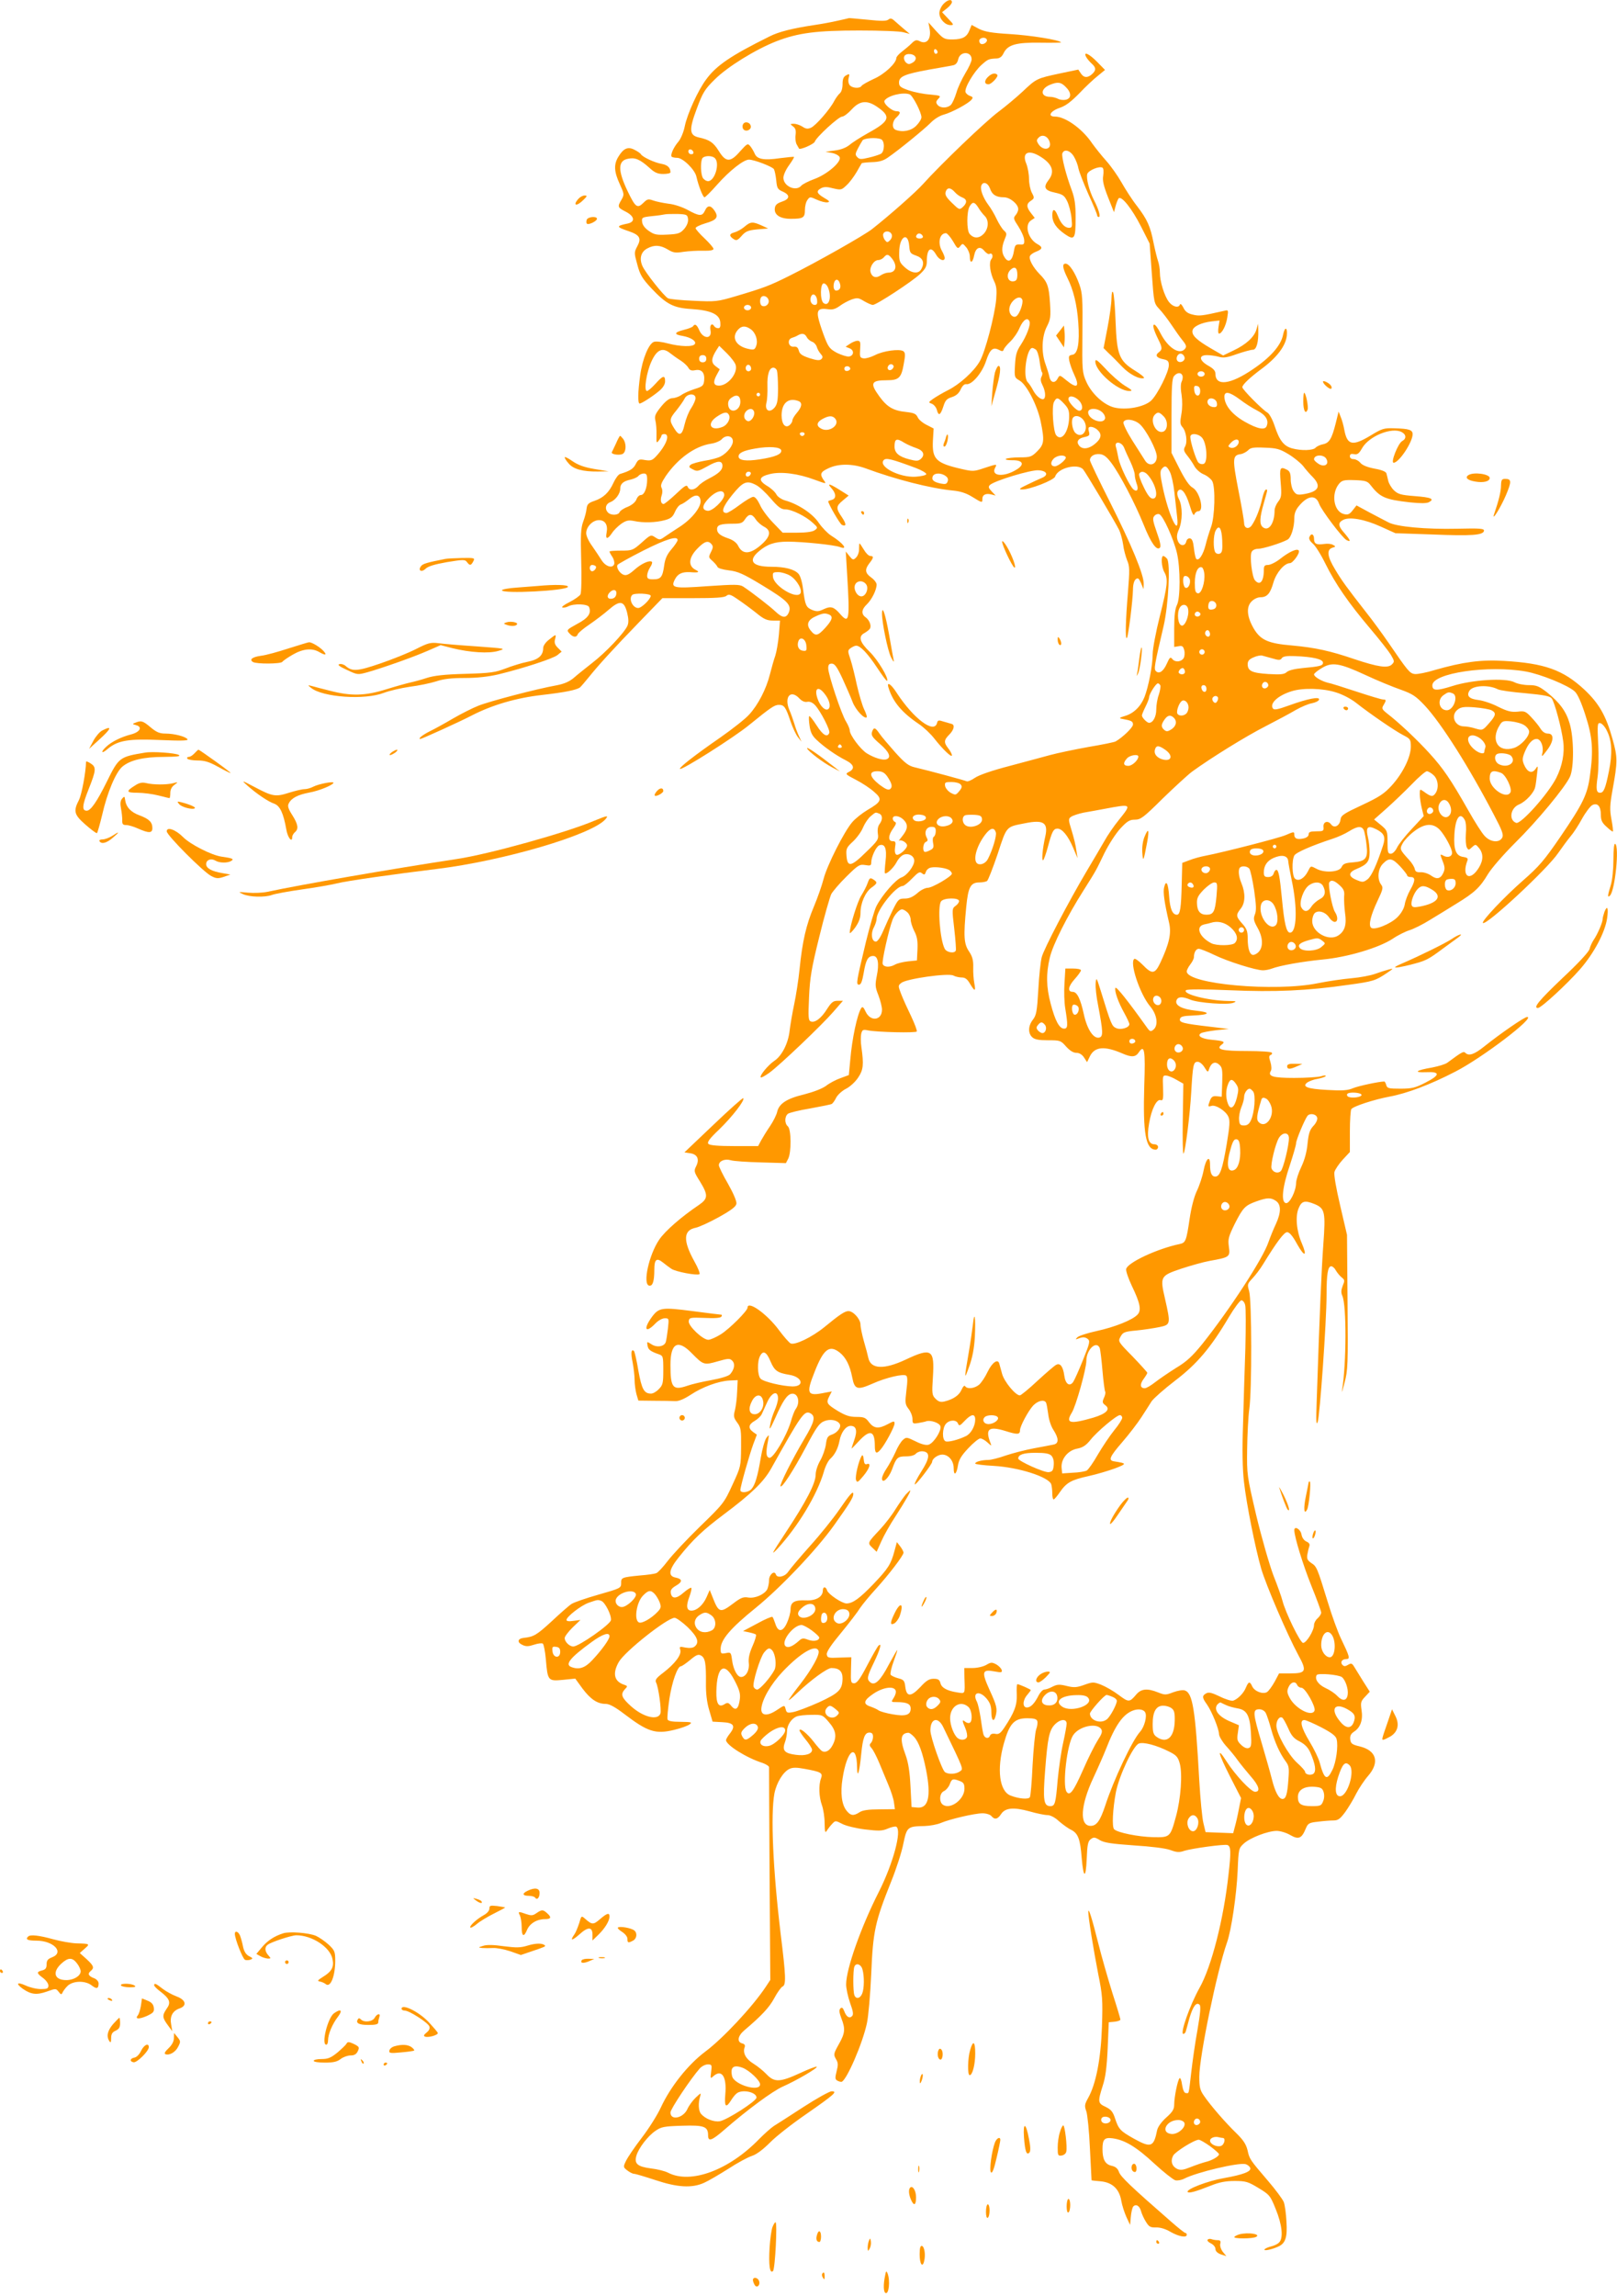 <?xml version="1.0" standalone="no"?>
<!DOCTYPE svg PUBLIC "-//W3C//DTD SVG 20010904//EN"
 "http://www.w3.org/TR/2001/REC-SVG-20010904/DTD/svg10.dtd">
<svg version="1.0" xmlns="http://www.w3.org/2000/svg"
 width="902pt" height="1280pt" viewBox="0 0 902 1280"
 preserveAspectRatio="xMidYMid meet">
<g transform="translate(0,1280) scale(0.1,-0.1)"
fill="#ff9800" stroke="none">
<path d="M5262 12777 c-12 -13 -22 -35 -22 -50 0 -33 32 -67 62 -67 20 0 19 3
-13 36 l-34 36 28 22 c15 12 27 27 27 34 0 19 -25 14 -48 -11z"/>
<path d="M4675 12685 c-33 -8 -94 -19 -135 -25 -119 -18 -196 -37 -247 -63
-216 -107 -297 -162 -354 -240 -45 -60 -105 -192 -119 -260 -6 -32 -22 -70
-35 -86 -28 -32 -47 -76 -38 -85 4 -3 17 -6 31 -6 31 0 99 -66 107 -106 11
-49 36 -114 45 -114 4 0 36 31 70 70 70 79 148 140 178 140 29 0 130 -39 139
-53 4 -7 10 -34 13 -62 4 -45 8 -51 38 -64 41 -19 38 -41 -8 -56 -26 -9 -36
-18 -38 -37 -4 -36 30 -58 89 -58 69 0 79 6 79 49 0 21 6 46 14 56 13 19 15
19 54 1 22 -10 48 -16 58 -14 15 2 11 8 -19 25 -42 25 -46 38 -16 54 16 8 33
8 66 -1 44 -10 47 -10 75 17 17 15 41 48 56 73 14 25 27 47 29 50 2 2 28 5 58
6 38 1 63 8 87 25 64 44 203 158 238 193 20 21 51 41 75 47 44 12 136 61 154
83 10 11 8 16 -8 21 -10 3 -22 13 -25 21 -8 22 47 115 90 153 35 31 39 33 84
35 17 1 29 10 38 29 23 48 70 61 206 59 66 -1 118 0 115 2 -13 14 -170 39
-285 46 -102 6 -140 13 -173 29 l-41 22 -11 -27 c-15 -40 -38 -53 -94 -54 -47
0 -52 3 -93 47 l-43 48 6 -32 c12 -60 -15 -94 -56 -72 -17 8 -25 6 -44 -13
-13 -13 -37 -33 -54 -46 -17 -13 -31 -29 -31 -35 0 -29 -66 -91 -126 -117 -34
-16 -65 -33 -68 -39 -10 -16 -52 -13 -66 4 -7 9 -10 25 -6 40 6 24 5 25 -14
15 -15 -8 -20 -21 -20 -49 0 -23 -6 -44 -16 -52 -8 -7 -22 -26 -31 -43 -23
-45 -102 -136 -129 -148 -18 -8 -29 -7 -48 6 -14 9 -36 16 -48 16 -22 -1 -22
-1 -4 -15 14 -10 17 -23 14 -47 -3 -18 0 -42 6 -53 6 -11 12 -21 13 -23 4 -10
83 24 88 38 8 25 133 140 153 140 9 0 33 18 53 40 45 49 85 53 141 15 81 -55
72 -80 -50 -147 -41 -23 -87 -52 -103 -66 -19 -15 -48 -27 -82 -31 l-52 -7 37
-7 c20 -4 39 -15 42 -24 10 -26 -70 -95 -141 -121 -33 -12 -66 -29 -73 -37
-29 -35 -100 -4 -100 44 0 15 14 46 31 69 17 24 30 45 28 47 -2 2 -38 -2 -79
-7 -88 -13 -127 -6 -140 25 -5 12 -16 31 -24 41 -15 18 -17 17 -57 -27 -55
-64 -80 -63 -120 2 -30 48 -52 62 -112 75 -52 12 -54 43 -11 158 34 92 45 110
101 165 71 71 229 168 344 213 122 47 224 60 463 60 116 0 227 -4 246 -10 l35
-9 -30 25 c-16 14 -40 34 -53 46 -17 16 -25 18 -36 9 -11 -9 -40 -9 -116 -1
-56 5 -103 10 -104 9 0 0 -28 -7 -61 -14z m829 -104 c9 -15 -23 -36 -36 -23
-5 5 -7 15 -4 21 9 13 33 14 40 2z m-274 -72 c0 -5 -4 -9 -10 -9 -5 0 -10 7
-10 16 0 8 5 12 10 9 6 -3 10 -10 10 -16z m190 -40 c0 -12 -16 -46 -35 -77
-19 -32 -42 -80 -50 -109 -9 -29 -22 -59 -31 -68 -20 -19 -58 -19 -74 0 -10
13 -10 19 4 34 16 17 14 18 -46 24 -35 2 -88 13 -118 23 -47 16 -55 23 -55 44
0 34 32 47 168 72 62 11 122 21 134 24 14 3 24 14 28 33 10 47 75 46 75 0z
m-312 9 c2 -9 -6 -22 -19 -28 -17 -10 -24 -9 -37 3 -8 9 -12 23 -8 32 8 22 60
16 64 -7z m-34 -204 c18 -7 66 -101 66 -128 0 -10 -13 -31 -29 -47 -29 -29
-76 -38 -115 -23 -22 9 -20 47 4 69 25 23 25 35 1 35 -27 0 -76 44 -67 59 18
28 103 49 140 35z m-160 -250 c23 -9 21 -71 -1 -82 -10 -5 -40 -15 -67 -21
-41 -10 -52 -10 -63 2 -13 13 -13 19 2 48 10 19 22 40 27 47 11 12 75 17 102
6z m-1046 -72 c2 -7 -3 -12 -12 -12 -9 0 -16 7 -16 16 0 17 22 14 28 -4z m120
-34 c29 -29 -1 -128 -38 -128 -11 0 -24 9 -30 19 -11 22 -13 80 -4 105 7 19
55 21 72 4z"/>
<path d="M6059 12482 c5 -9 19 -26 30 -36 26 -23 26 -38 3 -59 -25 -23 -47
-21 -63 4 l-14 21 -105 -22 c-126 -27 -129 -28 -205 -100 -33 -31 -94 -82
-135 -113 -72 -53 -326 -297 -420 -402 -41 -46 -186 -174 -285 -252 -44 -35
-311 -186 -462 -261 -110 -55 -142 -67 -297 -113 -105 -31 -114 -32 -237 -26
-71 3 -135 9 -143 14 -23 13 -128 145 -143 181 -18 42 -7 79 28 97 39 21 72
19 114 -6 31 -19 44 -20 88 -13 29 4 78 7 110 6 37 -1 57 3 57 10 0 7 -23 33
-50 59 -28 26 -50 52 -50 57 0 6 25 18 55 27 63 18 75 34 51 70 -21 32 -40 32
-54 0 -15 -32 -31 -31 -95 4 -29 16 -76 32 -107 35 -30 4 -69 12 -86 18 -27
10 -34 8 -53 -11 -36 -36 -46 -28 -89 61 -57 118 -56 173 2 183 39 8 65 -3
119 -51 29 -27 46 -34 77 -34 22 0 40 4 40 9 0 26 -16 41 -48 47 -41 7 -107
38 -117 54 -3 6 -20 17 -36 25 -36 19 -61 8 -89 -38 -27 -43 -25 -84 7 -153
25 -55 26 -59 10 -87 -24 -40 -22 -44 23 -67 49 -25 55 -56 13 -66 -68 -14
-67 -19 4 -43 62 -21 72 -40 48 -84 -18 -34 -18 -37 0 -102 15 -57 27 -77 78
-132 84 -89 123 -110 224 -116 108 -7 157 -29 161 -74 2 -24 -1 -33 -12 -33
-8 0 -18 5 -21 10 -13 22 -27 9 -22 -20 11 -52 -41 -52 -63 0 -13 30 -24 37
-34 21 -3 -5 -26 -14 -51 -20 -55 -14 -58 -26 -7 -34 45 -8 78 -29 68 -45 -10
-17 -81 -15 -150 3 -32 9 -68 13 -78 9 -29 -9 -65 -97 -77 -187 -13 -92 -14
-157 -3 -157 11 0 76 42 111 72 20 17 31 36 31 52 0 36 -12 33 -54 -14 -20
-22 -41 -40 -47 -40 -19 0 -3 104 25 165 30 66 62 80 104 46 15 -12 42 -31 60
-42 18 -12 37 -30 42 -40 8 -14 18 -17 38 -13 36 7 54 -14 50 -57 -3 -29 -8
-34 -53 -48 -28 -9 -62 -24 -75 -34 -13 -9 -36 -17 -50 -17 -17 -1 -36 -15
-63 -48 -32 -40 -37 -52 -31 -77 4 -16 7 -52 6 -80 -1 -46 0 -48 13 -31 8 11
15 23 15 28 0 4 7 8 15 8 35 0 13 -61 -44 -123 -22 -24 -31 -27 -63 -22 -33 6
-38 4 -52 -23 -13 -26 -32 -38 -88 -55 -9 -3 -25 -25 -36 -49 -24 -53 -56 -84
-107 -101 -33 -11 -40 -19 -43 -43 -1 -16 -10 -49 -19 -73 -13 -36 -15 -74
-11 -216 3 -95 1 -180 -4 -189 -5 -9 -32 -28 -61 -43 -29 -14 -47 -28 -40 -30
7 -2 21 0 32 6 31 17 111 14 117 -4 14 -35 -6 -62 -67 -94 -58 -32 -60 -34
-43 -52 20 -23 40 -25 47 -5 3 8 33 33 66 55 32 22 81 59 106 81 63 55 86 51
103 -15 9 -36 9 -57 2 -74 -18 -40 -121 -149 -195 -206 -38 -30 -86 -68 -105
-85 -25 -21 -54 -33 -95 -41 -108 -19 -375 -89 -437 -114 -33 -13 -96 -45
-141 -71 -44 -26 -102 -58 -129 -71 -42 -21 -69 -43 -53 -43 8 0 220 96 289
132 113 58 247 97 388 113 131 15 193 28 213 42 6 5 28 31 50 58 53 66 131
152 284 310 l126 130 171 0 c124 0 175 3 186 13 13 11 24 8 64 -20 27 -18 73
-52 102 -75 42 -35 61 -43 93 -43 l40 0 -6 -77 c-4 -43 -13 -96 -20 -118 -8
-22 -21 -69 -30 -104 -21 -84 -67 -172 -116 -225 -21 -24 -94 -81 -161 -128
-146 -101 -231 -168 -225 -175 10 -9 302 176 385 244 122 99 142 113 167 113
29 0 38 -12 64 -90 12 -36 31 -76 42 -90 l20 -25 -14 30 c-8 17 -20 48 -26 70
-7 22 -19 57 -28 77 -30 72 7 116 56 64 14 -15 30 -22 44 -19 14 3 30 -4 44
-19 31 -34 85 -139 79 -154 -11 -28 -36 -13 -71 42 -20 31 -38 54 -41 51 -3
-3 -2 -27 2 -54 5 -36 15 -56 39 -78 43 -41 111 -88 163 -114 47 -24 53 -48
15 -66 -19 -10 -16 -13 42 -43 35 -18 80 -48 101 -67 48 -41 42 -55 -37 -101
-30 -18 -68 -48 -85 -68 -45 -52 -141 -242 -160 -317 -9 -35 -33 -104 -54
-154 -43 -102 -64 -192 -80 -350 -6 -60 -20 -148 -30 -195 -10 -47 -21 -112
-25 -144 -7 -71 -43 -143 -86 -171 -34 -23 -84 -83 -75 -92 3 -3 24 9 48 26
60 44 293 266 357 340 l53 61 -30 0 c-24 0 -34 -8 -58 -45 -32 -52 -68 -79
-91 -70 -14 5 -15 23 -10 134 5 110 13 160 57 337 28 115 59 222 67 239 9 16
47 61 86 99 64 63 72 68 103 63 29 -5 34 -3 34 14 0 31 27 89 45 96 31 11 43
-17 35 -87 -4 -36 -6 -66 -4 -68 7 -10 48 28 65 60 12 23 29 40 44 44 28 7 55
-10 55 -35 0 -29 -40 -82 -71 -93 -32 -11 -108 -98 -140 -160 -11 -21 -37
-112 -59 -201 -53 -222 -56 -237 -38 -237 11 0 18 20 26 66 12 72 24 94 53 94
27 0 34 -43 20 -111 -10 -51 -9 -63 9 -108 11 -29 20 -65 20 -80 0 -61 -64
-69 -91 -12 -12 26 -18 31 -25 20 -22 -35 -51 -169 -61 -289 l-8 -84 -46 -17
c-26 -9 -62 -28 -81 -43 -22 -16 -69 -34 -123 -48 -97 -23 -140 -52 -150 -98
-4 -17 -21 -51 -39 -78 -18 -26 -40 -62 -50 -80 l-17 -32 -132 0 c-90 0 -137
4 -145 12 -9 9 4 28 61 82 73 71 144 163 133 173 -3 3 -78 -64 -166 -148
l-162 -154 33 -5 c40 -6 52 -34 32 -73 -13 -26 -12 -31 22 -85 46 -75 45 -95
-6 -130 -98 -66 -189 -145 -222 -194 -57 -84 -93 -248 -56 -256 20 -4 29 24
29 90 0 57 13 67 48 39 15 -12 36 -28 47 -35 22 -16 142 -39 157 -30 4 3 -8
35 -28 70 -65 117 -63 176 8 189 18 4 76 30 128 59 70 39 96 59 98 75 2 13
-17 58 -47 111 -28 48 -51 95 -51 103 0 24 33 38 67 28 16 -5 92 -10 169 -12
l138 -4 13 25 c18 36 17 164 -2 180 -19 16 -19 54 0 70 8 6 64 20 125 30 61
11 115 22 120 25 6 4 17 19 25 36 9 16 33 38 55 49 22 11 52 39 67 62 29 43
32 71 18 171 -4 26 -4 59 -1 73 6 23 10 25 39 19 51 -10 266 -15 271 -6 3 4
-11 41 -30 82 -20 41 -45 96 -56 124 -19 49 -19 50 0 65 28 23 262 56 290 41
11 -6 32 -11 47 -11 19 0 31 -9 46 -35 27 -45 33 -44 24 3 -4 20 -7 60 -6 89
1 40 -5 61 -24 89 -28 42 -31 83 -15 248 11 111 24 136 74 136 17 0 36 4 42 8
6 4 32 71 59 150 52 159 46 151 153 172 103 21 130 3 113 -73 -15 -65 -22
-139 -12 -133 4 3 16 36 26 73 23 86 31 103 54 103 26 0 59 -40 87 -106 l25
-59 -7 45 c-3 25 -15 74 -26 109 -19 61 -19 66 -3 77 10 7 41 17 69 23 28 5
80 14 116 21 155 29 154 29 81 -62 -27 -33 -64 -87 -82 -120 -19 -33 -62 -106
-96 -163 -101 -170 -241 -437 -252 -482 -6 -23 -15 -104 -19 -181 -7 -121 -11
-142 -30 -167 -27 -34 -28 -76 -4 -98 14 -13 37 -17 88 -17 68 0 71 -1 101
-35 21 -23 40 -35 57 -35 16 0 32 -9 43 -26 l17 -26 17 35 c27 52 82 56 181
13 50 -22 73 -20 90 6 32 48 38 14 31 -185 -8 -266 8 -357 64 -357 7 0 13 7
13 15 0 8 -9 15 -20 15 -34 0 -44 38 -30 117 13 79 43 138 65 129 13 -4 15 7
13 67 -3 68 -2 72 18 70 12 -1 38 -12 58 -24 l37 -21 -3 -199 c-2 -109 0 -195
4 -191 10 10 36 217 43 342 9 153 12 170 36 170 11 0 27 -13 38 -31 17 -28 20
-29 25 -11 12 37 34 47 57 26 17 -15 19 -28 17 -98 l-3 -81 -28 3 c-21 2 -29
-3 -37 -23 -13 -35 -13 -37 8 -31 23 8 80 -28 94 -60 10 -21 8 -50 -9 -153
-24 -142 -38 -181 -64 -181 -20 0 -29 20 -29 67 0 55 -23 34 -36 -33 -6 -32
-23 -84 -38 -115 -16 -34 -31 -94 -40 -155 -18 -122 -22 -133 -55 -140 -126
-26 -294 -105 -299 -140 -2 -11 13 -54 32 -94 46 -95 54 -135 32 -159 -27 -30
-127 -70 -228 -92 -51 -11 -100 -27 -108 -35 -13 -13 -12 -14 11 -5 20 7 32 6
45 -3 16 -12 15 -20 -25 -119 -23 -58 -48 -113 -55 -123 -20 -27 -43 -10 -49
36 -7 51 -23 73 -46 60 -10 -5 -56 -45 -104 -89 -48 -45 -92 -81 -98 -81 -24
0 -87 76 -99 120 -7 25 -14 51 -16 58 -8 28 -40 5 -65 -47 -14 -30 -36 -62
-48 -72 -26 -21 -66 -25 -77 -8 -4 7 -12 -1 -20 -19 -13 -31 -46 -54 -96 -66
-21 -5 -33 -1 -49 15 -20 20 -21 28 -15 121 10 155 -7 166 -153 97 -120 -56
-193 -53 -207 9 -3 15 -14 57 -25 94 -10 36 -19 78 -19 93 0 30 -40 75 -67 75
-20 0 -49 -19 -134 -89 -70 -57 -166 -103 -189 -91 -9 5 -38 38 -64 73 -66 90
-176 169 -176 126 0 -17 -99 -117 -150 -149 -26 -16 -57 -30 -69 -30 -31 0
-113 78 -109 104 3 20 8 21 89 18 55 -3 89 0 93 7 4 6 4 11 -1 11 -4 0 -76 9
-160 20 -170 22 -187 20 -226 -32 -50 -68 -37 -95 18 -38 16 17 39 30 53 30
24 0 24 -1 18 -57 -4 -32 -9 -66 -12 -75 -8 -26 -50 -33 -80 -13 -25 16 -26
16 -22 -6 3 -23 15 -33 61 -49 26 -9 27 -11 27 -90 0 -73 -3 -83 -25 -105 -13
-14 -32 -25 -43 -25 -39 0 -52 23 -71 128 -9 56 -21 105 -24 109 -16 15 -19
-10 -8 -63 6 -32 11 -76 11 -98 0 -23 5 -58 10 -78 l11 -37 87 -1 c48 0 101
-1 118 -2 20 -1 49 11 86 35 66 44 156 77 218 80 l45 2 -3 -64 c-1 -35 -7 -81
-12 -102 -9 -34 -8 -43 12 -70 21 -28 23 -41 22 -138 -1 -105 -1 -108 -48
-209 -46 -101 -51 -107 -182 -234 -74 -72 -155 -159 -180 -192 -26 -34 -54
-64 -63 -67 -9 -4 -50 -10 -91 -13 -102 -10 -106 -12 -105 -43 0 -27 -4 -29
-127 -64 -70 -20 -137 -43 -150 -52 -13 -8 -62 -51 -110 -96 -84 -77 -100 -87
-157 -93 -34 -4 -38 -25 -7 -39 20 -10 35 -9 65 1 21 7 43 10 49 6 5 -3 13
-43 17 -88 10 -119 12 -122 95 -114 l69 7 40 -55 c45 -60 83 -86 130 -86 20 0
52 -17 103 -56 131 -100 175 -114 278 -89 38 9 77 23 87 31 16 12 10 13 -50
14 -47 0 -69 4 -73 13 -3 8 2 59 10 115 15 96 45 182 65 182 5 0 28 16 51 35
33 28 45 33 60 25 24 -13 29 -44 28 -152 -1 -57 5 -109 18 -152 l19 -65 55 -3
c64 -3 75 -21 41 -64 -12 -15 -21 -31 -21 -36 0 -27 114 -99 203 -127 20 -7
37 -18 37 -24 0 -7 1 -276 3 -599 l4 -587 -25 -38 c-75 -113 -240 -289 -338
-362 -95 -71 -194 -195 -248 -312 -19 -41 -66 -116 -106 -168 -40 -52 -79
-110 -88 -129 -16 -33 -16 -35 7 -53 13 -10 30 -19 38 -19 8 0 61 -16 119 -35
123 -41 204 -46 272 -15 23 10 84 46 135 78 50 33 110 65 132 72 25 8 61 35
100 74 33 34 124 105 201 158 158 110 179 128 143 128 -12 0 -84 -40 -158 -88
-75 -49 -149 -96 -165 -106 -15 -10 -51 -42 -80 -71 -169 -175 -383 -254 -509
-189 -17 9 -60 20 -96 24 -75 10 -94 26 -81 71 12 42 64 110 107 139 32 22 48
25 148 28 123 4 145 -4 145 -54 0 -36 20 -30 90 31 131 114 270 216 326 241
75 33 197 104 190 111 -2 3 -45 -13 -94 -36 -111 -51 -142 -52 -185 -7 -18 19
-51 46 -74 60 -43 26 -61 61 -49 92 4 11 -1 18 -14 21 -30 8 -25 41 11 72 98
83 140 128 168 180 17 32 38 61 46 65 21 8 19 57 -10 292 -43 356 -57 666 -35
785 12 60 49 121 85 137 17 8 40 8 82 0 94 -17 104 -23 93 -53 -14 -37 -12
-103 5 -150 8 -22 15 -67 15 -100 1 -51 3 -57 13 -41 7 11 20 28 30 38 17 18
18 18 55 -1 20 -11 78 -25 127 -31 77 -9 96 -9 128 5 21 9 42 13 47 10 32 -20
-18 -205 -96 -360 -101 -198 -184 -433 -184 -519 0 -22 10 -69 22 -103 17 -47
20 -65 11 -74 -15 -15 -32 -4 -44 29 -7 18 -13 22 -21 14 -8 -8 -7 -22 5 -54
24 -61 21 -84 -14 -146 -29 -52 -30 -57 -16 -82 13 -21 13 -33 4 -68 -9 -36
-9 -45 3 -52 8 -5 20 -8 25 -7 28 9 117 214 141 327 8 36 19 160 24 275 10
238 21 289 111 514 28 69 59 164 68 211 20 95 23 97 119 99 29 1 69 8 90 17
52 22 190 54 233 54 20 0 42 -7 49 -15 18 -22 35 -19 54 10 23 36 70 40 158
16 41 -12 86 -21 101 -21 16 0 42 -13 64 -34 21 -18 52 -41 70 -49 37 -20 49
-51 57 -156 10 -115 23 -118 28 -6 3 80 7 100 23 111 16 12 23 11 49 -5 25
-15 64 -21 191 -30 96 -6 178 -16 204 -26 35 -13 50 -14 78 -4 41 13 223 38
240 32 19 -7 21 -35 6 -164 -27 -249 -95 -515 -162 -633 -54 -97 -110 -256
-90 -256 5 0 11 6 13 12 2 7 12 41 21 76 20 67 39 92 57 74 7 -7 4 -47 -12
-139 -13 -70 -28 -177 -35 -238 -15 -129 -12 -115 -29 -115 -10 0 -17 16 -22
46 -3 25 -10 42 -14 37 -11 -11 -30 -106 -30 -147 0 -26 -9 -41 -44 -72 -26
-23 -47 -52 -51 -70 -19 -95 -34 -101 -128 -49 -77 43 -87 53 -107 114 -12 37
-22 49 -52 64 -44 20 -45 28 -17 117 16 48 23 104 28 210 l6 145 33 3 c17 2
32 7 32 12 0 5 -20 72 -45 149 -24 77 -60 202 -79 278 -35 139 -54 199 -55
175 -2 -24 30 -219 55 -347 24 -118 26 -145 21 -295 -6 -178 -33 -320 -78
-399 -19 -34 -20 -43 -9 -73 6 -18 16 -112 20 -208 5 -96 9 -176 9 -176 1 -1
24 -4 53 -6 64 -7 102 -43 113 -109 4 -24 17 -64 28 -89 l21 -45 4 45 c2 24 8
50 13 57 15 17 36 5 44 -25 4 -15 16 -42 27 -59 17 -28 25 -33 56 -32 23 1 54
-8 82 -25 46 -26 90 -34 90 -16 0 6 -3 10 -7 10 -5 0 -40 28 -80 63 -226 197
-282 251 -291 277 -7 20 -19 30 -42 35 -35 8 -50 35 -50 93 0 54 11 66 56 60
68 -9 133 -48 232 -140 53 -49 107 -91 118 -94 12 -3 35 1 50 9 70 36 303 91
342 81 11 -3 23 -13 26 -21 8 -20 -40 -38 -147 -57 -88 -15 -211 -62 -202 -77
6 -9 43 1 129 35 47 19 83 26 133 26 63 0 75 -4 133 -39 61 -37 66 -42 96
-117 36 -87 44 -163 19 -187 -8 -9 -28 -18 -45 -22 -16 -4 -32 -11 -36 -16 -7
-11 38 -2 76 15 41 18 52 52 46 141 -2 44 -9 93 -15 108 -6 15 -45 68 -88 118
-102 119 -103 121 -114 171 -8 32 -23 56 -62 94 -62 60 -145 156 -181 209 -22
31 -26 49 -26 106 0 113 98 587 154 747 25 69 54 269 60 402 5 123 6 125 34
151 36 33 133 70 183 71 20 0 54 -10 76 -23 47 -27 64 -20 87 36 12 29 19 33
67 38 30 4 69 7 86 7 27 0 38 8 67 47 18 25 46 71 61 102 16 31 46 76 67 100
65 75 47 141 -47 164 -43 10 -50 16 -53 39 -2 19 3 31 21 43 36 23 51 66 42
121 -6 41 -4 49 20 74 l26 28 -37 58 c-20 33 -43 69 -50 81 -12 20 -17 21 -34
11 -15 -9 -22 -10 -31 -1 -15 15 -3 33 21 33 23 0 19 13 -30 115 -16 33 -50
125 -74 205 -59 192 -61 196 -92 216 -21 15 -25 23 -21 48 3 17 8 38 11 46 4
10 -2 19 -16 25 -14 6 -25 22 -28 40 -5 29 -40 50 -40 23 1 -38 47 -189 95
-309 30 -74 55 -142 55 -150 0 -8 -9 -22 -20 -32 -11 -9 -20 -26 -20 -37 0
-31 -42 -100 -61 -100 -16 0 -99 171 -115 235 -4 17 -26 80 -50 140 -23 61
-66 211 -96 335 -52 223 -53 227 -51 371 1 80 6 180 12 223 15 107 14 607 -1
658 -11 37 -10 40 19 71 17 18 43 52 58 77 78 127 118 180 135 180 13 0 31
-21 56 -67 41 -73 58 -70 26 5 -30 69 -37 150 -18 195 17 42 35 46 91 23 56
-24 60 -44 47 -224 -10 -138 -20 -362 -37 -872 -4 -109 -3 -139 5 -120 12 28
50 563 50 711 0 114 7 159 26 159 7 0 19 -10 25 -22 7 -12 21 -30 32 -39 19
-15 19 -19 7 -48 -9 -24 -10 -38 -2 -56 24 -53 23 -378 -2 -530 -3 -16 4 4 14
45 19 70 20 102 17 450 l-3 375 -38 163 c-23 98 -36 172 -32 188 4 14 25 45
46 68 l40 43 0 114 c0 63 4 119 8 125 11 16 128 54 214 70 97 18 227 67 366
139 149 76 450 305 401 305 -15 0 -146 -90 -240 -165 -56 -45 -86 -54 -105
-35 -10 10 -19 5 -100 -55 -12 -9 -50 -20 -85 -27 -90 -15 -108 -29 -34 -26
81 4 80 -16 -5 -59 -55 -28 -74 -33 -138 -33 -65 0 -74 2 -79 20 -3 11 -8 20
-11 20 -29 0 -145 -25 -174 -37 -30 -13 -59 -15 -145 -10 -111 6 -142 18 -110
42 11 7 36 17 58 20 21 4 41 11 44 15 3 5 -9 5 -27 -1 -18 -5 -85 -9 -149 -9
-119 0 -148 9 -130 39 5 7 4 29 -2 49 -9 27 -9 36 1 40 7 2 10 8 6 13 -3 5
-65 9 -137 9 -140 0 -177 9 -143 35 23 17 15 21 -57 28 -54 5 -81 22 -58 36 7
5 45 12 85 17 l71 7 -100 12 c-155 18 -177 24 -173 43 3 14 17 18 73 20 95 4
103 18 16 27 -78 8 -119 30 -108 58 8 21 33 22 78 3 45 -18 207 -30 239 -17
21 8 17 10 -30 10 -111 2 -256 39 -234 60 5 6 104 6 242 0 255 -11 435 -3 663
30 139 19 152 23 217 67 37 25 37 26 7 18 -16 -4 -50 -15 -75 -24 -25 -9 -83
-20 -129 -24 -46 -4 -131 -16 -190 -28 -240 -49 -731 -5 -731 66 0 7 9 25 20
39 11 14 20 32 20 40 0 27 12 47 27 47 8 0 47 -15 86 -34 76 -37 233 -86 272
-86 13 0 35 4 48 9 47 18 172 40 284 51 139 13 314 65 392 116 29 20 72 41 95
48 22 7 73 32 111 56 39 23 106 65 150 92 100 61 131 90 175 164 20 33 86 109
151 174 124 122 281 312 307 370 23 51 22 217 -2 296 -20 69 -56 117 -128 175
-43 33 -57 39 -99 39 -28 0 -64 7 -81 16 -50 26 -237 14 -346 -21 -89 -28
-112 -27 -112 4 0 68 311 114 521 77 85 -15 236 -77 273 -111 16 -14 37 -61
60 -133 40 -123 45 -195 25 -338 -14 -104 -39 -155 -163 -337 -93 -136 -121
-168 -210 -246 -103 -90 -233 -227 -224 -237 18 -17 361 302 420 390 23 33 54
75 69 93 15 17 44 61 64 98 20 36 46 70 57 76 29 15 48 -6 48 -53 0 -31 6 -45
32 -68 17 -16 33 -28 35 -26 2 2 -1 32 -8 68 -10 54 -9 79 6 163 29 160 29
181 0 285 -37 132 -76 199 -158 276 -118 109 -221 146 -447 159 -128 8 -230
-6 -384 -50 -48 -15 -100 -25 -114 -23 -28 3 -39 17 -147 175 -33 48 -89 125
-125 170 -107 137 -135 175 -173 239 -43 71 -48 109 -15 120 20 6 20 7 4 16
-10 6 -32 8 -50 5 -43 -6 -56 1 -56 29 0 27 -17 33 -26 9 -4 -9 4 -23 18 -35
14 -10 46 -61 71 -112 57 -115 129 -219 249 -361 51 -60 103 -126 116 -147 21
-36 22 -39 6 -55 -23 -22 -77 -14 -209 30 -135 46 -217 64 -347 76 -133 11
-176 30 -214 94 -38 65 -43 119 -14 150 14 15 35 25 51 25 37 0 55 20 73 84
16 54 61 106 91 106 17 0 58 57 50 70 -8 14 -52 -5 -104 -46 -24 -19 -55 -34
-68 -34 -18 0 -23 -5 -23 -27 0 -66 -22 -91 -50 -58 -16 20 -30 135 -18 158 5
10 20 17 36 17 26 0 127 31 164 51 20 11 38 68 38 121 0 25 8 46 26 67 49 59
94 64 112 13 12 -35 129 -190 153 -203 27 -14 23 -2 -11 38 -36 40 -38 58 -8
74 35 19 120 4 210 -37 l82 -37 206 -7 c219 -9 283 -4 288 20 2 13 -19 15
-148 12 -176 -4 -341 11 -386 36 -18 9 -65 34 -105 55 l-72 39 -22 -28 c-17
-22 -27 -26 -49 -20 -56 14 -72 112 -27 168 17 20 27 23 88 21 58 -2 71 -6 86
-25 55 -71 81 -83 223 -99 58 -6 91 -6 105 1 33 18 13 27 -80 34 -78 6 -93 11
-116 33 -14 14 -28 38 -31 52 -3 14 -8 33 -10 41 -2 10 -26 20 -66 27 -41 8
-69 19 -80 33 -9 11 -26 20 -37 20 -13 0 -21 6 -21 16 0 12 7 15 23 12 19 -4
28 3 45 33 39 68 166 119 221 90 26 -14 27 -37 3 -50 -23 -12 -66 -121 -48
-121 30 0 106 115 106 159 0 24 -20 31 -101 33 -59 2 -69 -1 -133 -40 -101
-61 -131 -55 -147 31 -4 23 -13 56 -20 72 l-12 30 -16 -65 c-22 -87 -36 -110
-71 -117 -16 -3 -35 -12 -41 -19 -14 -16 -79 -18 -131 -4 -47 13 -71 44 -98
126 -12 36 -30 69 -41 74 -26 15 -139 128 -139 141 0 14 42 54 111 105 83 62
130 125 137 181 5 50 -11 55 -21 5 -12 -58 -69 -124 -167 -190 -127 -87 -210
-97 -210 -26 0 16 -11 29 -40 45 -51 29 -55 59 -7 59 17 0 47 -4 65 -9 26 -8
47 -5 102 15 38 13 78 24 89 24 20 0 32 42 30 110 l-1 35 -9 -31 c-12 -43 -58
-85 -128 -118 l-58 -28 -69 40 c-79 46 -107 73 -102 99 4 23 49 44 106 51 l45
5 -6 -37 c-3 -20 -2 -36 3 -36 16 0 39 44 46 89 7 43 6 44 -17 38 -127 -29
-140 -30 -176 -21 -27 6 -42 17 -52 39 -8 16 -16 24 -19 17 -7 -21 -40 -13
-61 14 -26 33 -51 115 -51 165 0 21 -5 50 -11 66 -5 15 -16 59 -24 98 -18 93
-35 131 -93 207 -27 34 -65 94 -86 131 -21 37 -59 91 -85 120 -26 29 -61 73
-79 98 -54 81 -150 149 -207 149 -44 0 -26 31 27 49 33 11 64 35 110 82 34 36
81 80 103 97 l39 32 -44 45 c-45 46 -79 61 -61 27z m-114 -167 c32 -31 33 -63
1 -71 -13 -3 -33 -1 -44 5 -12 6 -31 11 -44 11 -54 0 -56 43 -4 66 45 19 64
17 91 -11z m-90 -306 c14 -43 -35 -53 -62 -13 -12 19 -12 24 2 38 20 19 50 7
60 -25z m135 -81 c11 -18 23 -49 26 -68 4 -19 29 -83 55 -142 27 -59 49 -112
49 -118 0 -5 4 -10 9 -10 12 0 0 43 -27 95 -27 54 -44 122 -37 145 6 20 68 46
85 35 6 -4 7 -22 4 -44 -5 -28 2 -57 27 -121 l33 -83 9 34 c5 19 13 38 17 43
16 16 74 -57 125 -157 l48 -95 12 -166 c12 -165 12 -167 42 -199 17 -18 47
-57 67 -87 20 -30 48 -70 62 -87 22 -27 24 -36 14 -48 -30 -36 -94 5 -136 86
-13 27 -29 49 -35 49 -12 0 -4 -29 22 -82 23 -46 24 -57 2 -73 -21 -16 -11
-31 27 -38 24 -5 30 -11 30 -33 0 -38 -63 -163 -98 -197 -39 -37 -144 -56
-210 -38 -58 16 -124 78 -153 144 -22 50 -23 61 -21 269 2 193 0 223 -17 272
-23 65 -56 116 -77 116 -20 0 -17 -24 10 -79 33 -65 54 -149 61 -251 8 -114
-3 -174 -33 -178 -20 -3 -22 -8 -17 -35 4 -18 15 -50 26 -73 34 -72 18 -84
-43 -34 -36 30 -37 30 -48 10 -15 -29 -39 -25 -46 8 -3 15 -13 47 -22 72 -24
65 -21 155 8 210 20 40 22 54 17 132 -6 94 -15 117 -59 161 -35 36 -60 81 -53
99 3 8 19 19 35 25 36 14 38 25 7 42 -52 28 -74 107 -36 132 l21 14 -21 27
c-26 33 -27 52 0 69 19 13 20 16 5 44 -9 17 -16 52 -16 78 0 26 -7 64 -15 84
-26 61 10 81 75 42 70 -42 86 -86 49 -133 -31 -40 -22 -58 36 -70 44 -10 52
-16 68 -48 10 -21 21 -62 24 -93 5 -50 4 -55 -14 -55 -24 0 -45 23 -63 68 -16
40 -30 41 -30 2 0 -40 21 -71 71 -106 53 -36 59 -27 59 94 0 70 -5 106 -21
150 -33 87 -59 191 -53 207 10 26 43 17 64 -17z m-468 -178 c12 -36 35 -50 78
-50 34 0 80 -38 80 -66 0 -10 -7 -25 -15 -34 -13 -15 -12 -21 16 -63 16 -25
31 -58 32 -74 2 -24 -1 -28 -24 -26 -24 1 -27 -3 -33 -36 -8 -53 -29 -69 -50
-39 -20 28 -20 58 -2 103 13 30 13 35 -4 50 -10 9 -28 38 -40 63 -12 26 -33
62 -47 80 -29 39 -47 87 -39 107 9 25 36 17 48 -15z m-196 -21 c10 -12 29 -25
42 -30 27 -10 28 -30 3 -53 -19 -17 -21 -16 -61 23 -31 30 -40 45 -35 61 8 26
27 26 51 -1z m131 -86 c9 -16 25 -36 35 -46 26 -25 23 -73 -6 -102 -26 -26
-56 -25 -78 2 -16 20 -16 121 0 151 17 29 28 28 49 -5z m-1619 -64 c2 -17 -6
-37 -21 -55 -22 -25 -33 -29 -93 -32 -60 -3 -74 -1 -104 20 -22 15 -36 33 -38
50 -3 25 -1 27 55 33 32 3 65 8 73 10 8 2 40 2 70 2 51 -2 55 -4 58 -28z
m1136 -86 c4 -9 0 -23 -9 -32 -15 -15 -17 -14 -30 2 -7 11 -11 25 -8 33 7 19
39 18 47 -3z m174 -11 c2 -7 -6 -12 -17 -12 -21 0 -27 11 -14 24 9 9 26 2 31
-12z m168 -27 c24 -42 27 -44 40 -28 13 17 15 17 34 -6 11 -13 20 -36 20 -52
0 -41 16 -36 24 7 9 44 33 55 57 25 10 -12 23 -20 28 -17 16 10 24 -14 11 -29
-15 -18 -7 -77 16 -124 13 -26 15 -49 11 -100 -8 -90 -62 -296 -92 -346 -32
-56 -112 -128 -176 -160 -30 -15 -67 -37 -83 -48 -28 -20 -28 -21 -8 -28 12
-5 24 -20 28 -34 9 -36 20 -31 36 18 11 35 19 44 48 53 24 8 39 21 49 43 9 20
21 31 31 29 31 -5 88 62 110 128 22 67 39 81 73 63 17 -9 22 -9 26 2 2 8 19
28 36 44 18 17 42 51 53 78 20 45 45 61 55 34 7 -19 -17 -81 -49 -130 -23 -34
-29 -56 -32 -112 -4 -69 -3 -70 26 -87 39 -23 98 -137 117 -227 22 -108 20
-128 -19 -167 -31 -31 -39 -34 -97 -34 -35 0 -70 -4 -77 -8 -7 -5 8 -8 35 -8
60 1 71 -24 22 -53 -70 -43 -143 -36 -118 11 12 22 11 22 -62 -2 -56 -19 -63
-19 -124 -5 -144 33 -166 54 -161 158 l4 68 -39 20 c-22 11 -45 30 -50 43 -9
19 -21 24 -64 29 -71 7 -106 27 -149 86 -55 75 -48 91 43 91 65 0 79 14 92 89
10 52 9 65 -2 73 -22 14 -112 2 -158 -22 -24 -12 -52 -20 -64 -18 -20 3 -22 8
-19 51 3 40 1 47 -15 47 -10 0 -29 -8 -42 -17 l-24 -16 22 -9 c27 -10 25 -42
-4 -46 -11 -1 -40 8 -65 20 -38 20 -48 31 -67 79 -12 30 -28 77 -35 103 -15
56 -4 70 51 62 25 -4 41 1 65 18 17 13 47 29 66 36 32 11 39 10 70 -9 19 -11
41 -21 49 -21 20 0 217 129 262 171 31 29 39 44 39 72 0 71 23 88 52 37 17
-30 48 -41 48 -17 -1 6 -7 23 -15 37 -26 45 -14 100 22 100 6 0 24 -20 39 -45z
m-244 -28 c3 -36 6 -41 38 -52 38 -13 49 -39 30 -74 -15 -30 -54 -26 -92 8
-30 27 -33 35 -32 84 0 89 50 119 56 34z m-100 -64 c36 -42 28 -83 -16 -83
-12 0 -31 -7 -43 -15 -26 -18 -49 -11 -57 18 -7 27 19 67 43 67 10 0 24 7 31
15 16 19 24 19 42 -2z m703 -94 c0 -25 -5 -35 -19 -37 -34 -7 -47 35 -20 63
24 23 39 13 39 -26z m-990 -49 c8 -24 -1 -40 -21 -40 -8 0 -14 10 -14 23 0 40
24 51 35 17z m-65 -26 c21 -53 3 -107 -27 -83 -19 17 -18 109 2 109 9 0 20
-12 25 -26z m-62 -67 c2 -19 -1 -27 -13 -27 -19 0 -30 24 -21 46 9 23 31 11
34 -19z m-270 -3 c3 -22 -21 -39 -39 -28 -11 6 -12 38 -2 48 13 13 38 1 41
-20z m1415 4 c5 -17 -12 -69 -29 -87 -17 -19 -44 2 -44 33 0 46 60 90 73 54z
m-1513 -43 c0 -8 -9 -15 -20 -15 -11 0 -20 7 -20 15 0 8 9 15 20 15 11 0 20
-7 20 -15z m-3 -120 c28 -19 43 -64 31 -94 -7 -20 -13 -23 -40 -17 -72 14
-101 64 -61 108 20 22 41 23 70 3z m313 -44 c5 -11 19 -22 29 -26 11 -3 23
-16 27 -28 3 -12 13 -30 22 -40 12 -13 13 -20 4 -29 -9 -9 -25 -8 -66 5 -42
14 -55 23 -60 42 -5 18 -12 24 -29 22 -29 -3 -38 40 -10 49 10 3 25 9 33 14
24 14 39 11 50 -9z m-396 -157 c12 -46 -44 -114 -93 -114 -30 0 -35 18 -15 56
l19 35 -24 18 c-25 19 -24 43 6 90 l15 23 43 -42 c24 -24 46 -53 49 -66z
m1674 87 c7 -4 17 -33 21 -64 4 -32 10 -60 14 -63 3 -4 2 -15 -3 -24 -7 -13
-5 -27 5 -47 15 -29 20 -65 9 -76 -12 -11 -43 13 -60 45 -9 18 -23 39 -31 47
-29 28 -6 192 26 191 3 0 12 -4 19 -9z m830 -44 c4 -20 -25 -34 -39 -20 -14
14 1 45 20 41 9 -2 17 -11 19 -21z m-2668 -7 c0 -13 -7 -20 -20 -20 -13 0 -20
7 -20 20 0 13 7 20 20 20 13 0 20 -7 20 -20z m250 -56 c0 -8 -7 -14 -15 -14
-15 0 -21 21 -9 33 10 9 24 -2 24 -19z m794 17 c3 -5 -1 -14 -8 -20 -16 -13
-32 2 -21 19 8 12 22 13 29 1z m-241 -16 c1 -5 -6 -11 -15 -13 -11 -2 -18 3
-18 13 0 17 30 18 33 0z m-409 -11 c3 -9 6 -53 6 -99 0 -66 -4 -88 -18 -106
-28 -34 -57 -19 -47 24 5 17 7 60 6 94 -2 65 10 103 33 103 8 0 17 -7 20 -16z
m2386 -19 c0 -8 -9 -15 -20 -15 -11 0 -20 7 -20 15 0 8 9 15 20 15 11 0 20 -7
20 -15z m-124 -9 c3 -8 1 -23 -4 -33 -6 -11 -7 -39 -1 -73 5 -34 5 -76 -1
-109 -8 -45 -7 -57 5 -71 22 -24 30 -83 16 -109 -10 -18 -8 -26 11 -50 13 -16
31 -42 40 -59 9 -17 32 -38 51 -46 20 -8 41 -25 49 -38 19 -34 15 -201 -7
-258 -9 -25 -23 -69 -30 -99 -14 -55 -38 -91 -52 -77 -4 4 -10 31 -13 59 -4
37 -10 53 -21 55 -10 2 -19 -5 -22 -18 -7 -28 -36 -25 -47 5 -7 19 -6 36 6 63
21 48 21 129 1 168 -10 19 -12 35 -7 45 17 26 44 -5 66 -77 14 -47 22 -63 27
-51 3 9 13 17 22 17 34 0 8 108 -32 131 -19 10 -43 46 -73 105 l-45 89 0 206
c0 160 3 210 14 222 17 21 40 22 47 3z m99 -86 c0 -36 -29 -33 -33 3 -3 23 0
28 15 25 12 -2 18 -12 18 -28z m-2455 -20 c0 -5 -4 -10 -10 -10 -5 0 -10 5
-10 10 0 6 5 10 10 10 6 0 10 -4 10 -10z m2676 -27 c27 -21 71 -49 97 -62 47
-24 66 -54 53 -86 -9 -25 -51 -17 -123 24 -70 40 -112 91 -113 139 0 33 28 28
86 -15z m-3036 7 c0 -10 -11 -35 -24 -55 -14 -20 -30 -61 -37 -91 -14 -63 -30
-69 -59 -21 -27 43 -26 52 14 100 18 23 39 52 45 65 15 29 61 31 61 2z m250
-20 c0 -53 -62 -70 -68 -18 -2 18 4 31 19 41 29 21 49 11 49 -23z m1890 6 c22
-24 22 -56 0 -56 -16 0 -60 47 -60 65 0 23 34 18 60 -9z m-84 -17 c24 -26 29
-38 28 -78 -3 -80 -42 -134 -72 -98 -17 20 -26 160 -13 185 15 29 22 28 57 -9z
m852 4 c3 -17 -2 -23 -15 -23 -25 0 -43 19 -36 37 9 22 48 11 51 -14z m-2334
11 c23 -9 20 -32 -9 -66 -14 -16 -25 -35 -25 -43 0 -7 -7 -18 -15 -25 -24 -20
-45 5 -45 54 0 69 38 101 94 80z m-248 -58 c8 -21 -15 -58 -34 -54 -9 2 -18
11 -20 21 -7 36 42 65 54 33z m1944 -6 c11 -11 17 -26 14 -35 -13 -34 -94 -3
-94 36 0 26 53 26 80 -1z m-2085 -11 c13 -20 -5 -57 -34 -69 -67 -27 -92 17
-32 57 37 25 56 29 66 12z m2426 -10 c28 -28 23 -83 -8 -87 -39 -6 -70 67 -41
96 17 17 25 15 49 -9z m-1832 -13 c29 -35 -34 -80 -78 -56 -29 15 -26 36 7 54
35 19 56 20 71 2z m1387 -11 c31 -48 -8 -105 -47 -69 -18 17 -26 73 -12 87 14
15 43 6 59 -18z m311 -19 c35 -30 96 -145 96 -182 0 -45 -43 -59 -66 -21 -8
12 -39 62 -70 110 -31 49 -53 95 -50 103 8 22 58 17 90 -10z m-235 -33 c26
-23 22 -48 -13 -77 -34 -29 -70 -34 -89 -11 -18 22 -6 41 29 48 28 6 31 10 25
32 -5 20 -2 25 12 25 9 0 26 -7 36 -17z m-1634 -24 c-2 -6 -8 -10 -13 -10 -5
0 -11 4 -13 10 -2 6 4 11 13 11 9 0 15 -5 13 -11z m2217 -19 c27 -30 34 -137
10 -146 -9 -4 -22 -1 -30 7 -13 14 -45 115 -45 143 0 23 43 20 65 -4z m-2617
-16 c4 -25 -30 -69 -68 -89 -15 -8 -55 -19 -90 -24 -34 -6 -69 -16 -77 -22
-12 -11 -11 -15 12 -26 24 -13 30 -11 81 17 57 33 84 34 84 2 0 -23 -22 -43
-75 -70 -22 -11 -49 -29 -59 -41 -23 -25 -51 -27 -60 -5 -5 13 -18 5 -65 -40
-33 -31 -64 -56 -69 -56 -15 0 -20 22 -11 48 5 14 5 31 0 41 -8 14 -2 29 23
67 68 98 162 166 251 180 24 3 52 15 61 25 22 25 58 21 62 -7z m957 -13 c17
-10 47 -23 68 -30 40 -14 49 -39 21 -62 -13 -10 -24 -10 -62 0 -58 15 -82 36
-82 71 0 44 11 49 55 21z m1865 5 c0 -20 -27 -39 -46 -32 -15 6 -15 8 1 26 21
23 45 26 45 6z m-639 -33 c6 -16 22 -51 35 -78 13 -28 24 -60 24 -72 0 -12 5
-34 10 -48 13 -33 4 -51 -17 -34 -22 19 -75 129 -84 174 -4 22 -10 50 -14 63
-11 35 32 30 46 -5z m-1913 -14 c4 -21 -34 -37 -119 -50 -78 -12 -119 -6 -119
16 0 20 28 33 92 44 79 14 142 9 146 -10z m2829 -21 c30 -18 67 -48 82 -66 14
-19 38 -46 54 -62 49 -51 33 -81 -49 -95 -37 -6 -44 -3 -58 17 -9 12 -16 42
-16 65 0 32 -5 45 -19 53 -41 21 -44 14 -37 -71 6 -71 4 -83 -14 -106 -11 -14
-20 -36 -20 -48 0 -73 -33 -121 -66 -94 -19 16 -18 51 6 134 23 82 22 75 11
75 -5 0 -14 -23 -20 -50 -12 -55 -34 -113 -57 -147 -17 -27 -44 -20 -44 11 0
11 -14 94 -32 184 -34 175 -33 194 13 200 13 2 31 12 41 21 13 15 30 18 93 15
66 -2 84 -7 132 -36z m-987 -50 c47 -63 130 -221 179 -342 41 -103 73 -148 91
-130 7 7 2 34 -17 86 -22 63 -25 79 -14 91 7 9 20 13 28 10 21 -8 79 -136 98
-215 20 -84 20 -254 0 -292 -10 -20 -15 -59 -15 -131 l0 -102 25 4 c20 4 25 0
31 -22 4 -16 2 -35 -3 -44 -14 -22 -47 -25 -63 -6 -11 14 -15 11 -31 -25 -19
-43 -43 -60 -61 -42 -12 12 -9 30 43 252 27 116 39 351 19 375 -7 8 -16 15
-21 15 -14 0 -10 -62 6 -90 22 -38 18 -74 -25 -245 -22 -87 -40 -182 -40 -212
0 -62 -24 -185 -46 -240 -22 -54 -61 -91 -109 -105 -28 -8 -34 -13 -20 -15 58
-11 65 -14 65 -33 0 -16 -57 -71 -97 -94 -7 -4 -75 -18 -153 -31 -77 -14 -173
-34 -213 -45 -39 -11 -142 -38 -227 -61 -96 -25 -169 -50 -192 -66 -20 -14
-41 -22 -46 -19 -9 5 -206 58 -290 78 -34 8 -54 23 -109 84 -36 41 -76 87 -87
104 -25 36 -32 37 -42 8 -5 -18 3 -30 45 -66 51 -44 64 -75 37 -85 -20 -8 -69
7 -111 33 -35 22 -95 102 -95 128 0 8 -9 30 -20 48 -26 40 -100 264 -100 298
0 20 5 26 20 26 16 0 29 -18 59 -82 21 -46 47 -105 57 -132 17 -44 66 -97 79
-85 2 3 -4 23 -15 45 -10 21 -28 82 -40 134 -11 52 -27 117 -36 144 -16 47
-16 50 2 63 10 7 23 13 30 13 23 0 63 -42 115 -120 29 -44 54 -78 57 -76 12
12 -51 117 -96 161 -57 55 -66 87 -29 106 12 7 25 17 29 23 11 16 -2 49 -23
64 -26 18 -24 44 7 73 27 26 54 80 54 110 0 9 -13 27 -30 39 -35 25 -37 45
-10 80 24 30 25 40 5 40 -9 0 -25 16 -36 35 -12 19 -22 35 -24 35 -2 0 -3 -14
-3 -31 1 -16 -7 -38 -16 -47 -16 -16 -19 -15 -38 8 l-20 25 8 -135 c15 -245
11 -271 -38 -215 -36 42 -53 47 -92 29 -29 -14 -39 -15 -65 -5 -35 15 -39 25
-51 114 -5 41 -15 76 -26 88 -23 25 -75 39 -152 39 -105 0 -132 33 -69 86 47
40 89 54 161 54 83 0 260 -18 291 -30 50 -19 17 23 -49 64 -19 12 -49 43 -68
70 -34 52 -116 106 -189 126 -20 6 -41 20 -48 33 -7 14 -30 35 -52 48 -51 31
-46 51 16 66 61 15 157 3 250 -32 66 -24 66 -24 50 -2 -24 34 -18 46 28 67 56
26 133 25 205 -1 167 -62 363 -112 487 -124 42 -4 74 -14 108 -35 57 -35 57
-35 57 -11 0 23 20 32 51 24 l23 -6 -22 23 c-18 19 -20 26 -10 36 26 24 228
85 271 82 48 -3 58 -27 18 -43 -13 -5 -49 -22 -80 -37 -43 -20 -50 -27 -31
-27 42 -2 180 52 186 72 15 48 125 75 156 40 15 -18 173 -283 201 -338 8 -17
18 -53 22 -80 3 -28 14 -67 22 -88 15 -34 15 -54 5 -180 -13 -154 -16 -264 -6
-254 8 8 33 209 34 268 0 29 6 51 15 59 13 10 17 7 30 -21 l14 -34 1 30 c1 50
-68 217 -187 453 -62 123 -113 229 -113 236 0 22 24 37 55 34 22 -2 39 -15 65
-50z m-255 33 c6 -11 -41 -51 -61 -51 -22 0 -27 20 -8 41 18 20 59 26 69 10z
m1454 -10 c17 -31 -12 -48 -44 -27 -14 9 -25 20 -25 25 0 27 55 29 69 2z
m-2291 -50 c34 -13 61 -29 59 -35 -2 -6 -29 -12 -60 -14 -90 -5 -208 56 -178
92 13 15 42 8 179 -43z m1418 -22 c9 -18 20 -68 25 -113 5 -45 12 -105 15
-135 16 -129 -48 4 -82 172 -13 61 -13 81 -4 92 18 22 28 19 46 -16z m-2338
-11 c-6 -18 -28 -21 -28 -4 0 9 7 16 16 16 9 0 14 -5 12 -12z m2214 -5 c47
-53 64 -133 29 -133 -14 0 -29 18 -51 64 -18 36 -29 69 -25 75 9 16 30 13 47
-6z m-2792 -27 c0 -47 -16 -86 -35 -86 -9 0 -20 -11 -25 -25 -6 -15 -25 -31
-49 -41 -22 -8 -42 -22 -45 -30 -7 -17 -47 -19 -64 -2 -20 20 -14 48 12 58 29
11 56 47 56 76 0 27 18 42 58 50 17 4 37 13 43 20 6 8 20 14 30 14 15 0 19 -7
19 -34z m1665 20 c12 -8 16 -19 11 -31 -5 -14 -13 -16 -38 -11 -39 8 -53 20
-45 40 8 20 47 21 72 2z m-1056 -51 c16 -8 52 -41 81 -75 41 -48 58 -60 81
-60 36 0 113 -38 153 -75 29 -26 29 -28 11 -41 -12 -9 -47 -14 -99 -14 l-80 0
-54 56 c-29 30 -63 75 -73 100 -13 27 -26 44 -37 44 -9 0 -44 -21 -76 -45 -33
-25 -66 -45 -73 -45 -33 0 -23 33 31 100 61 75 81 84 135 55z m-179 -55 c0
-28 -67 -92 -93 -88 -34 5 -31 31 8 71 41 42 85 51 85 17z m-132 -31 c4 -37
-50 -104 -119 -148 -31 -20 -68 -44 -83 -55 -24 -17 -28 -17 -51 -2 -24 16
-26 15 -75 -29 -49 -43 -53 -45 -115 -45 -36 0 -65 -2 -65 -5 0 -3 7 -17 16
-30 9 -14 13 -32 10 -41 -10 -25 -49 -12 -71 24 -11 18 -35 53 -52 78 -18 24
-33 56 -33 71 0 36 36 73 71 73 35 0 51 -27 43 -69 -8 -39 5 -40 30 -3 10 16
34 39 52 52 28 19 41 21 72 15 50 -11 120 -9 171 5 33 9 44 18 56 46 8 19 22
37 32 41 10 3 31 17 47 30 35 29 60 26 64 -8z m308 -105 c9 -14 30 -32 45 -40
42 -21 38 -54 -11 -98 -63 -57 -107 -60 -132 -10 -8 17 -27 32 -52 41 -48 16
-66 30 -66 53 0 23 20 30 86 30 46 0 56 3 70 25 21 32 39 32 60 -1z m2602
-117 c2 -55 0 -68 -14 -74 -9 -3 -20 0 -25 8 -12 19 -11 96 2 120 19 37 34 15
37 -54z m-3038 2 c0 -6 -15 -29 -34 -51 -25 -29 -36 -53 -41 -91 -9 -65 -19
-77 -61 -77 -28 0 -34 4 -34 20 0 12 7 32 16 46 9 13 14 27 11 31 -12 12 -59
-9 -97 -43 -29 -26 -45 -34 -60 -29 -23 7 -44 41 -35 56 4 5 68 41 143 79 129
65 192 84 192 59z m189 -23 c10 -11 9 -21 -3 -44 -14 -28 -14 -30 8 -49 13
-12 25 -26 28 -33 2 -8 30 -16 64 -20 50 -6 80 -19 184 -82 142 -86 166 -110
151 -151 -14 -35 -36 -34 -75 3 -30 29 -135 110 -181 140 -20 12 -47 12 -196
2 -194 -14 -209 -11 -184 38 16 31 40 42 83 40 50 -4 58 0 32 13 -42 21 -39
67 8 116 41 43 62 50 81 27z m-646 -123 c9 -9 -13 -34 -24 -27 -14 8 -11 34 4
34 8 0 17 -3 20 -7z m3395 -41 c5 -49 -16 -114 -36 -110 -14 3 -17 15 -17 59
0 56 17 93 39 86 6 -2 12 -17 14 -35z m-2310 -12 c39 -24 72 -84 55 -101 -28
-28 -146 46 -151 94 -3 25 0 27 30 27 18 0 48 -9 66 -20z m2230 -25 c3 -26
-13 -50 -27 -41 -6 4 -11 21 -11 37 0 24 4 30 18 27 9 -2 18 -12 20 -23z
m-1808 -21 c19 -21 1 -69 -25 -69 -25 0 -47 42 -34 67 12 22 42 23 59 2z
m-1392 -56 c-2 -15 -11 -24 -25 -26 -25 -4 -31 16 -11 36 20 20 40 14 36 -10z
m192 -10 c0 -18 -51 -68 -70 -68 -31 0 -55 52 -33 73 12 12 103 8 103 -5z
m3155 -53 c0 -13 -8 -21 -22 -23 -17 -3 -23 2 -23 16 0 10 3 22 7 26 13 13 38
1 38 -19z m-157 -23 c6 -37 -18 -94 -36 -90 -21 4 -28 68 -12 98 14 27 44 22
48 -8z m67 -21 c7 -12 -12 -24 -25 -16 -11 7 -4 25 10 25 5 0 11 -4 15 -9z
m-2071 -7 c25 -10 19 -31 -20 -74 -43 -47 -55 -49 -83 -14 -25 32 -15 59 32
79 36 16 49 18 71 9z m2126 -110 c0 -16 -16 -19 -25 -4 -8 13 4 32 16 25 5 -4
9 -13 9 -21z m-2252 -62 c3 -30 1 -33 -20 -30 -23 3 -34 27 -24 54 11 28 41
11 44 -24z m2222 -37 c0 -8 -7 -15 -15 -15 -8 0 -15 7 -15 15 0 8 7 15 15 15
8 0 15 -7 15 -15z m378 -36 c36 -11 45 -10 52 1 6 10 27 14 72 12 102 -4 158
-17 158 -37 0 -17 -18 -21 -115 -30 -42 -4 -76 -12 -87 -22 -14 -13 -34 -15
-103 -11 -92 6 -115 17 -115 55 0 18 9 28 33 38 17 8 39 12 47 10 8 -2 34 -9
58 -16z m520 -93 c64 -30 152 -66 195 -81 67 -24 85 -36 135 -89 93 -100 247
-343 386 -610 46 -87 54 -110 46 -126 -16 -31 -66 -26 -98 9 -15 15 -56 80
-91 142 -98 173 -142 237 -217 319 -69 76 -171 172 -235 221 -30 24 -33 29
-21 48 16 27 15 31 -3 31 -9 0 -75 20 -148 44 -73 24 -145 47 -162 50 -35 9
-75 33 -75 46 0 5 19 21 43 35 57 35 98 29 245 -39z m-1008 18 c0 -14 -21 -19
-33 -7 -9 9 13 34 24 27 5 -3 9 -12 9 -20z m465 -75 c0 -7 -8 -15 -17 -17 -18
-3 -25 18 -11 32 10 10 28 1 28 -15z m-602 -1 c2 -7 -2 -30 -9 -52 -8 -21 -14
-58 -14 -82 0 -40 -18 -74 -40 -74 -12 0 -40 29 -40 41 0 5 9 27 20 49 11 22
20 45 20 52 0 18 38 78 49 78 5 0 11 -6 14 -12z m257 -19 c0 -24 -23 -21 -28
4 -2 10 3 17 12 17 10 0 16 -9 16 -21z m1625 -2 c11 -6 80 -16 154 -22 105
-10 137 -16 147 -29 16 -22 54 -162 64 -239 9 -64 -5 -138 -39 -205 -46 -90
-197 -258 -223 -250 -43 15 -33 83 16 103 38 16 84 66 90 98 3 12 7 44 10 72
6 48 6 49 -9 27 -20 -28 -46 -17 -64 26 -10 24 -9 36 4 68 20 49 43 74 67 74
23 0 40 -42 32 -78 -6 -24 -3 -23 24 13 40 51 43 95 7 95 -16 0 -30 9 -42 28
-9 15 -32 43 -51 63 -31 33 -37 36 -77 31 -35 -3 -56 2 -107 27 -34 18 -85 35
-111 38 -51 6 -68 23 -50 52 19 30 108 34 158 8z m-3756 -24 c27 -33 37 -71
23 -85 -16 -16 -48 15 -62 58 -19 56 4 72 39 27z m2852 7 c37 -11 85 -36 114
-59 79 -62 216 -156 263 -180 39 -20 42 -24 42 -64 0 -58 -45 -149 -107 -217
-42 -46 -70 -64 -166 -109 -99 -46 -116 -57 -119 -79 -4 -36 -35 -53 -53 -28
-18 24 -46 14 -42 -16 2 -21 -2 -23 -41 -23 -33 0 -42 -4 -42 -17 0 -10 -11
-19 -30 -23 -33 -7 -50 -1 -50 21 0 18 -2 18 -48 -2 -36 -16 -348 -96 -447
-115 -27 -5 -68 -16 -90 -25 l-40 -15 -3 -117 c-3 -136 -9 -172 -27 -172 -24
0 -38 31 -43 100 -5 76 -17 98 -28 53 -7 -26 1 -84 28 -200 13 -58 0 -115 -49
-220 -30 -64 -46 -67 -98 -13 -21 21 -42 37 -47 34 -29 -18 30 -196 88 -265
39 -46 47 -106 18 -130 -15 -12 -19 -11 -35 11 -107 150 -173 233 -177 222 -6
-18 16 -80 49 -139 16 -29 29 -57 29 -63 0 -20 -48 -34 -74 -22 -24 11 -28 20
-87 212 -22 71 -24 73 -27 38 -2 -21 4 -77 14 -125 27 -144 28 -169 9 -177
-33 -12 -70 42 -89 129 -19 87 -38 125 -62 125 -30 0 -26 30 10 70 20 22 36
45 36 50 0 6 -20 10 -44 10 l-43 0 -5 -82 c-3 -46 -1 -108 4 -138 16 -98 15
-115 -6 -115 -27 0 -50 44 -75 139 -25 94 -26 167 -5 256 16 71 97 232 188
375 75 119 68 108 117 209 25 50 64 110 89 137 38 41 52 49 81 49 32 0 48 12
155 118 66 64 140 132 164 150 106 77 300 197 408 252 64 33 141 74 171 92 30
17 70 34 89 37 20 4 37 12 40 20 6 19 -62 6 -167 -32 -66 -24 -85 -27 -91 -16
-18 28 30 72 105 95 62 20 174 17 246 -6z m653 -6 c33 -13 5 -94 -33 -94 -43
0 -56 58 -19 84 25 18 30 19 52 10z m-1310 -22 c2 -4 1 -14 -4 -22 -7 -11 -12
-12 -21 -3 -6 6 -8 16 -5 22 8 13 23 14 30 3z m-164 -56 c0 -12 -5 -27 -12
-34 -16 -16 -45 -15 -51 1 -5 16 11 59 26 69 16 10 37 -10 37 -36z m1690 -16
c28 -15 25 -29 -15 -74 -34 -39 -36 -39 -74 -28 -21 7 -50 12 -64 12 -54 0
-77 64 -34 95 17 13 37 16 95 11 40 -3 82 -11 92 -16z m-1772 -42 c19 -19 14
-46 -13 -64 -20 -13 -28 -14 -40 -4 -19 16 -19 30 1 58 17 25 34 28 52 10z
m1956 -42 c14 -9 26 -25 26 -35 0 -29 -46 -78 -84 -91 -89 -29 -134 44 -79
129 13 21 21 23 63 19 27 -3 60 -12 74 -22z m460 -31 c28 -55 31 -127 11 -225
-19 -95 -29 -120 -49 -120 -21 0 -24 19 -14 90 5 36 7 118 3 183 -5 110 -4
118 12 115 10 -2 27 -21 37 -43z m-698 -50 c15 -15 23 -32 20 -41 -3 -9 -6
-20 -6 -25 0 -18 -35 -8 -62 18 -37 35 -38 73 -3 73 14 0 37 -11 51 -25z
m-3571 -35 c3 -5 -1 -10 -10 -10 -9 0 -13 5 -10 10 3 6 8 10 10 10 2 0 7 -4
10 -10z m1806 -21 c49 -35 31 -71 -25 -50 -29 12 -41 33 -32 56 7 20 22 19 57
-6z m1929 -34 c31 -37 -21 -71 -70 -45 -19 10 -27 40 -13 53 12 13 70 7 83 -8z
m-2080 -3 c0 -20 -34 -52 -56 -52 -28 0 -31 16 -7 42 16 18 63 25 63 10z
m-1402 -109 c28 -41 32 -60 18 -72 -10 -8 -25 -2 -60 24 -57 45 -62 75 -12 75
26 0 39 -7 54 -27z m3049 5 c26 -24 31 -74 9 -103 -14 -19 -25 -17 -63 11 -23
16 -23 16 -23 -15 0 -18 5 -52 11 -77 l11 -44 -66 -71 c-37 -39 -74 -86 -83
-105 -10 -20 -24 -34 -35 -34 -16 0 -18 9 -18 64 0 62 -1 66 -37 96 l-38 31
70 62 c38 34 101 94 140 134 38 40 76 72 84 73 8 0 25 -10 38 -22z m376 13
c27 -10 65 -91 52 -110 -23 -39 -115 24 -115 78 0 42 15 50 63 32z m-3014 -65
c9 -10 7 -19 -8 -37 -19 -23 -21 -23 -48 -9 -15 9 -29 26 -31 38 -3 20 1 22
36 22 22 0 45 -6 51 -14z m2719 -98 c18 -24 22 -54 9 -72 -28 -38 -80 20 -57
64 12 23 33 26 48 8z m-83 -49 c0 -7 -8 -15 -17 -17 -18 -3 -25 18 -11 32 10
10 28 1 28 -15z m-3091 -15 c20 -8 21 -34 2 -59 -9 -12 -12 -32 -9 -53 5 -31
1 -39 -66 -103 -83 -82 -104 -86 -109 -20 -3 39 0 46 37 80 21 20 47 55 56 79
10 23 29 51 43 62 28 23 25 22 46 14z m261 -24 c0 -18 -52 -27 -67 -12 -17 17
2 33 35 30 20 -2 32 -8 32 -18z m313 -6 c5 -34 -69 -59 -96 -32 -16 16 -15 45
1 52 6 3 30 4 52 3 32 -2 41 -6 43 -23z m-438 -4 c27 -27 25 -52 -7 -92 -15
-18 -23 -30 -19 -26 12 10 46 -10 46 -26 0 -19 -47 -59 -60 -51 -8 5 -10 21
-7 41 5 29 3 34 -14 34 -26 0 -25 33 4 72 16 22 18 32 10 35 -7 3 -13 11 -13
19 0 21 37 17 60 -6z m268 7 c15 -18 1 -36 -34 -43 -40 -8 -63 16 -39 40 20
19 58 21 73 3z m2863 -9 c7 -13 9 -44 6 -78 -2 -31 0 -64 5 -74 9 -17 11 -17
30 1 19 17 20 17 39 -6 24 -30 24 -67 -1 -108 -50 -82 -99 -51 -64 40 4 11 -2
16 -22 19 -42 5 -56 39 -51 125 5 93 32 130 58 81z m-139 -55 c29 -32 68 -104
68 -128 0 -21 -24 -29 -48 -16 -20 11 -20 10 -5 -29 13 -32 14 -45 5 -65 -16
-36 -37 -40 -70 -16 -16 11 -42 19 -58 18 -21 -1 -29 3 -32 18 -2 11 -16 34
-31 50 -53 58 -54 61 -37 92 8 16 36 46 62 66 60 47 108 50 146 10z m-2812 -7
c0 -14 -5 -28 -11 -31 -6 -4 -7 -19 -4 -35 5 -22 2 -31 -14 -39 -11 -6 -24
-11 -30 -11 -17 0 -13 50 4 56 11 5 12 11 4 25 -15 29 -2 59 27 59 19 0 24 -5
24 -24z m2389 2 c4 -13 11 -48 14 -79 9 -75 -4 -91 -75 -97 -43 -3 -56 -8 -64
-26 -12 -28 -90 -34 -136 -12 -39 20 -35 21 -53 -14 -20 -38 -51 -56 -71 -39
-16 13 -19 100 -4 129 9 17 96 55 215 94 28 9 68 27 90 41 50 31 73 31 84 3z
m71 7 c42 -22 50 -42 35 -89 -36 -110 -65 -172 -87 -189 -23 -17 -28 -17 -61
-3 -47 19 -47 42 0 61 60 25 73 42 73 94 0 25 -4 62 -9 81 -14 60 -2 71 49 45z
m-2125 -16 c6 -17 -18 -98 -44 -148 -11 -22 -36 -35 -55 -28 -32 13 -12 96 40
164 29 38 50 42 59 12z m1565 -79 c0 -5 -4 -10 -10 -10 -5 0 -10 5 -10 10 0 6
5 10 10 10 6 0 10 -4 10 -10z m-74 -21 c8 -14 -14 -29 -43 -29 -24 0 -38 14
-28 30 8 14 62 13 71 -1z m140 -59 c1 -14 10 -61 19 -105 34 -158 29 -295 -9
-295 -20 0 -32 51 -45 190 -12 125 -19 160 -31 160 -5 0 -12 -9 -15 -20 -4
-13 -15 -20 -31 -20 -19 0 -24 5 -24 26 0 37 18 64 53 80 47 21 80 14 83 -16z
m626 -32 c21 -23 38 -45 38 -50 0 -4 9 -8 20 -8 27 0 25 -22 -4 -73 -13 -23
-27 -59 -30 -80 -4 -23 -20 -50 -41 -71 -38 -38 -130 -75 -147 -58 -15 15 -2
68 36 149 30 63 33 74 21 90 -24 30 -19 90 10 118 34 35 52 31 97 -17z m-2514
-21 c6 -5 12 -13 12 -18 0 -15 -109 -79 -135 -79 -13 0 -40 -13 -58 -30 -25
-21 -45 -30 -70 -30 -33 0 -37 -4 -66 -62 -17 -35 -42 -89 -55 -120 -15 -35
-31 -58 -40 -58 -23 0 -30 44 -12 78 9 17 16 39 16 49 0 48 107 183 145 183 7
0 31 19 53 42 34 35 43 40 55 29 13 -10 16 -9 22 8 3 11 16 22 28 24 29 6 89
-3 105 -16z m1452 8 c0 -9 -7 -18 -16 -22 -18 -7 -39 11 -30 26 11 17 46 13
46 -4z m219 2 c6 -8 18 -62 27 -121 12 -83 13 -114 4 -135 -9 -23 -7 -34 14
-72 40 -69 32 -135 -17 -152 -23 -8 -37 27 -37 92 0 39 -6 54 -30 81 -36 40
-37 49 -8 85 25 32 26 86 3 141 -16 38 -19 76 -8 87 11 11 40 8 52 -6z m1151
-82 c0 -25 -26 -46 -47 -38 -14 5 -18 45 -6 56 3 4 17 7 30 7 18 0 23 -5 23
-25z m-647 -11 c23 -21 28 -33 25 -62 -1 -21 1 -62 5 -92 10 -65 -1 -102 -38
-126 -52 -34 -145 17 -145 80 0 19 7 39 15 46 21 17 59 5 79 -25 9 -14 23 -25
31 -25 19 0 19 29 2 55 -16 24 -40 152 -32 165 10 17 29 11 58 -16z m-818 5
c10 -15 -1 -23 -20 -15 -9 3 -13 10 -10 16 8 13 22 13 30 -1z m131 -66 c-8
-87 -17 -103 -56 -103 -35 0 -52 20 -53 65 -1 28 7 43 38 75 22 22 48 40 58
40 18 0 19 -5 13 -77z m594 58 c18 -34 12 -60 -19 -75 -15 -8 -36 -26 -45 -40
-20 -32 -41 -33 -57 -5 -14 27 12 102 44 124 30 21 64 19 77 -4z m608 -21 c61
-37 33 -76 -70 -95 -28 -5 -39 -4 -43 7 -7 18 11 67 32 90 21 23 40 23 81 -2z
m-2638 -64 c0 -7 -9 -20 -20 -27 -19 -14 -20 -18 -7 -126 7 -61 11 -116 9
-122 -6 -19 -51 -12 -62 9 -27 51 -41 239 -20 265 16 20 100 21 100 1z m1754
-18 c24 -38 30 -102 11 -118 -36 -30 -96 54 -81 114 8 34 49 36 70 4z m-2042
-45 c10 -9 18 -27 18 -40 0 -13 9 -42 20 -64 16 -30 20 -55 18 -102 l-3 -62
-50 -5 c-27 -3 -60 -11 -72 -18 -30 -17 -62 -15 -69 3 -6 14 34 192 55 247 11
29 38 58 53 58 6 0 20 -7 30 -17z m1803 -84 c36 -32 45 -65 23 -87 -15 -15
-102 -16 -131 -1 -68 35 -90 94 -39 105 15 3 32 7 37 9 37 12 77 3 110 -26z
m75 -14 c0 -8 -7 -15 -15 -15 -8 0 -15 7 -15 15 0 8 7 15 15 15 8 0 15 -7 15
-15z m436 -60 c19 -15 19 -15 -5 -35 -27 -24 -102 -27 -120 -6 -14 17 0 30 49
44 49 14 54 14 76 -3z m-148 -28 c4 -20 -25 -34 -40 -19 -15 15 -1 44 19 40
10 -2 19 -11 21 -21z m-750 -303 c2 -12 -4 -24 -12 -27 -19 -7 -40 18 -32 39
8 22 40 13 44 -12z m-461 -44 c4 -21 -13 -44 -26 -36 -6 4 -11 18 -11 32 0 19
5 25 17 22 10 -2 19 -10 20 -18z m-188 -94 c13 -16 4 -46 -14 -46 -7 0 -18 7
-25 15 -10 12 -10 18 0 30 15 19 24 19 39 1z m504 -91 c1 -5 -6 -11 -15 -13
-11 -2 -18 3 -18 13 0 17 30 18 33 0z m265 -38 c4 -20 -25 -34 -40 -19 -15 15
-1 44 19 40 10 -2 19 -11 21 -21z m-50 -69 c16 -16 15 -43 -1 -57 -17 -14 -37
4 -37 34 0 35 17 44 38 23z m348 -133 c14 -21 14 -32 4 -74 -14 -57 -36 -73
-50 -35 -13 32 -13 76 0 108 12 33 25 33 46 1z m94 -40 c16 -19 8 -120 -12
-161 -9 -21 -21 -29 -38 -29 -21 0 -26 5 -28 31 -2 18 4 49 12 69 9 21 16 47
16 59 0 21 17 46 31 46 4 0 12 -7 19 -15z m605 -20 c0 -12 -50 -19 -71 -11 -9
3 -12 11 -9 16 8 14 80 9 80 -5z m-528 -23 c6 -4 17 -20 23 -36 22 -60 -29
-131 -68 -93 -15 15 -12 37 14 125 4 14 14 15 31 4z m281 -105 c2 -11 -8 -31
-22 -45 -20 -22 -26 -41 -32 -97 -4 -46 -16 -91 -35 -131 -16 -33 -29 -74 -29
-90 -1 -46 -36 -116 -57 -112 -28 6 -20 88 22 211 19 58 35 113 35 123 0 18
47 130 63 152 14 18 51 11 55 -11z m-158 -113 c0 -42 -31 -168 -45 -183 -16
-16 -43 -8 -52 14 -7 20 22 141 42 172 21 32 55 31 55 -3z m-272 -63 c3 -59
-11 -106 -35 -115 -37 -14 -44 35 -17 123 11 39 19 51 32 49 13 -2 18 -16 20
-57z m200 -287 c29 -20 29 -64 -1 -129 -13 -27 -31 -72 -41 -100 -30 -91 -218
-379 -369 -568 -56 -69 -88 -99 -147 -134 -41 -26 -94 -62 -117 -80 -23 -18
-48 -33 -57 -33 -26 0 -29 21 -7 51 11 15 21 31 21 35 0 3 -37 44 -82 91 -82
83 -82 84 -67 111 13 24 22 28 89 34 41 4 99 13 128 19 62 13 63 16 31 157
-29 125 -27 129 92 169 52 17 123 37 157 43 111 20 115 22 107 79 -6 43 -2 56
33 128 46 90 57 102 121 125 59 21 81 22 109 2z m-260 -27 c4 -20 -25 -34 -40
-19 -15 15 -1 44 19 40 10 -2 19 -11 21 -21z m88 -554 c4 -14 4 -122 1 -240
-4 -117 -10 -309 -13 -425 -5 -141 -3 -248 5 -318 14 -126 63 -369 96 -485 27
-92 144 -365 207 -482 50 -91 44 -103 -46 -103 l-61 0 -25 -47 c-14 -25 -33
-51 -42 -57 -24 -14 -70 4 -83 32 -13 29 -20 28 -35 -7 -12 -31 -45 -64 -71
-73 -8 -3 -42 7 -74 23 -44 21 -62 26 -76 18 -24 -13 -24 -24 3 -61 28 -40 67
-136 68 -166 0 -12 17 -41 38 -65 21 -23 52 -60 67 -82 16 -22 49 -62 72 -89
46 -52 56 -86 24 -86 -23 0 -110 93 -158 168 -57 89 -49 50 17 -80 l63 -123
-12 -60 c-6 -33 -16 -77 -22 -98 l-10 -38 -77 3 -77 3 -12 50 c-7 28 -17 133
-23 235 -22 400 -37 491 -81 505 -11 4 -39 -1 -64 -10 -41 -16 -47 -16 -85 -1
-60 24 -94 21 -122 -12 -37 -44 -42 -44 -98 -2 -29 22 -73 47 -98 57 -42 16
-47 16 -94 -1 -42 -15 -57 -16 -98 -6 -40 10 -53 9 -79 -4 -16 -9 -37 -16 -45
-16 -9 0 -23 -15 -32 -32 -23 -46 -44 -68 -66 -68 -25 0 -24 40 2 70 11 13 20
25 20 27 0 4 -65 33 -75 33 -3 0 -5 -26 -3 -57 2 -60 -13 -100 -70 -186 -21
-31 -31 -38 -50 -34 -14 3 -26 -1 -29 -9 -8 -22 -32 -16 -38 9 -3 12 -10 53
-15 91 -6 38 -15 77 -20 87 -29 53 13 67 54 18 19 -23 26 -42 26 -75 0 -47 14
-59 24 -21 10 39 7 56 -34 145 -46 102 -42 116 28 103 37 -7 43 -6 40 7 -2 9
-15 23 -30 32 -25 13 -30 13 -57 -3 -16 -9 -49 -17 -76 -17 l-46 0 1 -57 c3
-91 5 -86 -40 -79 -58 9 -88 26 -94 52 -5 19 -13 24 -38 24 -25 0 -41 -10 -74
-46 -53 -56 -77 -56 -84 1 -4 35 -9 40 -40 48 -19 5 -38 14 -42 20 -3 6 4 39
17 74 13 35 22 63 20 63 -2 0 -23 -37 -47 -81 -47 -90 -78 -119 -103 -99 -21
18 -19 30 20 111 35 73 46 114 25 93 -6 -6 -34 -55 -63 -110 -39 -75 -57 -99
-72 -99 -18 0 -20 6 -18 73 l2 72 -67 -2 c-61 -3 -67 -1 -70 18 -2 14 24 53
79 119 45 55 93 117 107 140 15 22 54 69 87 105 71 78 155 187 155 203 0 7 -9
23 -19 36 l-18 23 -13 -48 c-20 -76 -36 -100 -118 -186 -77 -80 -115 -108
-150 -108 -25 0 -101 51 -108 72 -7 24 -24 23 -24 0 0 -35 -38 -57 -92 -55
-66 3 -88 -9 -88 -50 0 -18 -9 -51 -20 -75 -23 -52 -50 -54 -65 -5 -6 18 -13
35 -16 38 -4 3 -42 -13 -85 -37 l-79 -42 33 -7 c18 -4 36 -9 39 -13 3 -3 -5
-32 -19 -63 -18 -41 -24 -69 -21 -96 5 -39 -16 -77 -43 -77 -21 0 -43 41 -50
92 -6 45 -7 47 -35 41 -27 -5 -29 -3 -29 24 0 50 54 114 195 228 143 116 341
326 437 460 89 125 108 156 108 175 0 21 -19 -1 -79 -88 -33 -48 -106 -139
-163 -202 -57 -64 -111 -128 -121 -143 -18 -28 -62 -38 -69 -15 -8 24 -38 -1
-38 -32 0 -17 -5 -40 -10 -51 -16 -29 -68 -52 -106 -46 -27 5 -42 -1 -85 -34
-72 -54 -80 -51 -114 36 l-16 40 -18 -41 c-20 -44 -54 -74 -84 -74 -27 0 -31
26 -12 76 9 25 15 48 11 51 -3 3 -22 -9 -42 -26 -40 -36 -67 -37 -72 -3 -3 16
5 27 27 40 39 22 39 38 1 46 -45 8 -40 43 16 113 79 99 135 152 251 239 155
116 222 181 264 255 170 304 186 327 220 309 30 -17 23 -47 -35 -144 -66 -111
-139 -256 -132 -263 9 -9 71 87 141 218 58 110 75 134 102 145 33 14 74 7 87
-15 11 -17 -12 -48 -42 -59 -25 -8 -30 -17 -35 -56 -4 -26 -18 -66 -32 -90
-14 -24 -25 -58 -25 -78 0 -48 -53 -150 -166 -321 -79 -120 -87 -134 -47 -92
114 124 220 299 258 427 8 31 25 64 36 74 26 23 44 59 52 101 9 48 36 83 62
83 32 0 39 -27 20 -80 -8 -23 -15 -44 -15 -46 0 -2 19 17 41 41 62 67 89 59
89 -26 0 -43 9 -48 32 -21 25 28 78 127 78 145 0 15 -4 15 -37 -3 -52 -28 -78
-25 -105 10 -19 26 -28 30 -71 30 -38 0 -61 8 -103 33 -62 38 -67 45 -48 82
l14 27 -38 -7 c-100 -21 -107 -7 -58 116 50 128 83 153 140 108 34 -27 57 -71
70 -139 13 -67 28 -72 112 -35 75 34 174 57 189 45 8 -6 8 -31 1 -84 -8 -68
-7 -76 12 -101 12 -15 22 -40 22 -56 0 -27 2 -28 33 -23 17 3 38 7 45 10 25 7
72 -9 78 -28 7 -24 -37 -94 -66 -103 -14 -4 -40 2 -73 19 -49 24 -52 24 -70 8
-11 -9 -30 -40 -42 -69 -13 -28 -35 -69 -49 -90 -14 -20 -26 -46 -26 -56 0
-33 37 0 56 50 24 67 31 73 79 73 26 0 47 6 55 16 8 8 25 14 39 12 41 -5 38
-38 -10 -113 -23 -36 -39 -68 -36 -71 6 -6 97 113 97 126 0 17 32 40 56 40 35
0 64 -34 64 -76 0 -46 16 -36 24 17 5 30 19 54 58 95 28 30 58 54 66 54 9 0
27 -10 40 -22 23 -21 25 -22 17 -3 -30 78 -10 95 82 67 69 -22 83 -21 83 4 0
22 45 106 73 137 26 27 61 36 72 17 3 -5 8 -33 12 -62 3 -30 15 -69 29 -90 31
-48 31 -76 2 -82 -13 -3 -62 -12 -110 -21 -48 -9 -118 -27 -157 -40 -39 -14
-83 -25 -98 -25 -36 0 -73 -10 -73 -20 0 -4 46 -10 103 -13 140 -8 305 -61
321 -102 3 -9 6 -32 6 -51 0 -19 3 -34 8 -34 4 1 19 18 34 40 37 54 64 69 160
90 46 10 112 30 148 43 67 26 67 28 -4 39 -35 5 -27 25 44 107 39 45 87 108
107 139 20 31 46 71 57 89 12 17 71 69 131 115 121 92 199 183 301 356 30 50
61 92 69 92 8 0 18 -12 21 -27z m-3086 -269 c64 -65 68 -66 144 -44 59 17 68
17 81 3 17 -17 12 -47 -12 -75 -9 -10 -51 -23 -106 -33 -51 -9 -110 -23 -132
-31 -82 -28 -95 -12 -95 116 0 123 42 145 120 64z m2275 29 c3 -10 10 -66 15
-126 5 -59 12 -111 15 -116 3 -5 0 -21 -7 -35 -10 -23 -9 -28 8 -41 30 -22 6
-47 -67 -69 -131 -38 -157 -32 -120 28 23 37 81 244 81 289 0 63 57 116 75 70z
m-1837 -73 c22 -52 38 -64 104 -75 73 -11 89 -65 19 -65 -56 1 -162 26 -178
43 -18 18 -20 96 -3 127 17 33 36 23 58 -30z m42 -207 c0 -15 -9 -45 -19 -67
-10 -23 -22 -59 -25 -81 -6 -33 -1 -26 29 40 41 93 65 129 90 134 37 7 51 -49
23 -86 -5 -6 -18 -38 -27 -71 -25 -82 -98 -204 -119 -200 -19 4 -21 28 -8 93
7 39 7 39 -9 18 -9 -13 -23 -62 -31 -110 -18 -107 -32 -152 -52 -175 -17 -20
-62 -24 -62 -6 0 20 51 199 72 256 l20 53 -21 15 c-29 21 -26 42 9 62 16 9 34
26 39 37 5 11 19 41 31 68 25 55 60 67 60 20z m-84 -10 c10 -37 -15 -78 -46
-78 -31 0 -38 31 -15 74 20 39 52 41 61 4z m1184 -108 c0 -36 -24 -79 -52 -92
-41 -20 -98 -35 -113 -29 -21 8 -19 75 2 98 20 23 59 23 67 1 6 -15 11 -13 37
15 37 39 59 42 59 7z m126 13 c9 -14 -23 -38 -52 -38 -25 0 -38 22 -21 39 14
14 64 14 73 -1z m694 -3 c0 -8 -20 -40 -45 -70 -25 -31 -65 -91 -91 -135 -25
-44 -53 -84 -62 -89 -10 -5 -44 -11 -77 -12 l-60 -4 -3 30 c-5 49 34 98 86
108 32 6 50 18 75 49 37 47 146 138 164 138 7 0 13 -7 13 -15z m-395 -211 c10
-11 15 -29 13 -53 -3 -30 -7 -36 -28 -39 -26 -3 -170 62 -170 76 0 22 30 32
96 32 54 0 77 -4 89 -16z m-2318 -771 c7 -19 -50 -73 -78 -73 -23 0 -41 24
-33 44 15 38 99 60 111 29z m106 -1 c8 -9 21 -30 27 -46 9 -25 8 -32 -12 -53
-33 -35 -86 -66 -103 -59 -30 11 -15 114 23 151 29 30 43 31 65 7z m-298 -38
c21 -9 57 -80 53 -107 -3 -24 -179 -147 -210 -147 -21 0 -48 26 -48 47 0 9 20
35 44 59 l44 42 -39 -5 c-24 -4 -39 -2 -39 5 0 18 81 81 124 96 50 17 50 18
71 10z m1193 -41 c6 -41 -80 -74 -95 -36 -4 11 3 24 22 40 33 29 69 27 73 -4z
m190 -29 c4 -31 -43 -67 -69 -53 -41 21 -9 83 40 77 18 -2 27 -10 29 -24z
m-770 -10 c28 -20 30 -69 3 -84 -34 -18 -69 -12 -86 14 -18 27 -9 57 23 75 24
14 34 13 60 -5z m647 -15 c0 -15 -7 -25 -17 -27 -13 -3 -18 3 -18 21 0 13 3
27 7 31 13 12 28 -1 28 -25z m-779 -51 c55 -54 67 -85 39 -108 -9 -8 -28 -10
-51 -6 -33 7 -35 6 -29 -13 8 -27 -30 -77 -95 -127 -40 -30 -47 -41 -40 -55
13 -24 31 -154 24 -173 -15 -40 -96 -20 -164 41 -53 48 -60 66 -34 95 16 16
15 18 -2 24 -58 18 -69 63 -32 128 34 59 269 245 311 246 10 0 43 -24 73 -52z
m692 -18 c23 -17 42 -35 42 -40 0 -18 -32 -24 -63 -12 -26 10 -34 9 -51 -7
-37 -33 -63 -42 -76 -27 -22 28 46 115 91 116 9 0 35 -14 57 -30z m2899 -22
c29 -36 22 -128 -9 -128 -24 0 -48 34 -48 67 0 60 32 93 57 61z m-4027 -11 c0
-17 -44 -78 -97 -134 -40 -43 -74 -54 -117 -37 -36 14 -4 53 113 138 63 46
101 58 101 33z m-275 -87 c0 -38 -39 -35 -43 3 -3 25 0 28 20 25 17 -2 23 -9
23 -28z m1183 8 c18 -22 25 -84 12 -109 -22 -42 -81 -109 -96 -109 -8 0 -17 7
-20 15 -8 20 35 161 58 191 22 27 31 29 46 12z m258 -2 c8 -21 -36 -101 -105
-190 -34 -43 -61 -81 -61 -84 0 -4 19 12 43 35 78 75 171 143 195 143 43 0 62
-18 62 -58 -1 -63 -19 -81 -131 -133 -58 -26 -122 -50 -142 -54 -34 -7 -39 -5
-44 14 -7 26 -5 26 -52 -5 -52 -34 -87 -30 -84 10 4 51 53 136 120 207 99 104
184 154 199 115z m-468 -166 c27 -52 33 -73 29 -104 -7 -54 -23 -67 -47 -38
-16 20 -22 21 -39 10 -32 -20 -46 3 -45 70 3 145 46 171 102 62z m3388 19 c19
-16 36 -65 32 -95 -4 -38 -29 -41 -59 -9 -13 14 -43 34 -66 44 -40 19 -61 50
-48 72 8 12 123 2 141 -12z m-250 -44 c4 -8 14 -15 24 -15 21 0 80 -105 73
-127 -13 -38 -105 9 -138 69 -16 30 -17 40 -7 62 13 29 39 35 48 11z m-2240
-30 c4 -8 -1 -26 -10 -40 -16 -25 -16 -25 16 -25 57 0 78 -10 78 -36 0 -36
-28 -45 -101 -32 -35 6 -70 16 -78 22 -8 6 -28 15 -45 21 -44 14 -39 35 18 73
53 35 112 43 122 17z m902 -36 c4 -32 -18 -51 -55 -47 -35 4 -41 30 -13 58 29
29 64 23 68 -11z m172 -5 c34 -40 -92 -84 -144 -50 -47 31 -6 64 80 65 35 1
56 -4 64 -15z m134 6 c14 -5 26 -15 26 -23 0 -20 -38 -91 -57 -104 -34 -26
-93 -5 -93 33 0 13 80 104 93 104 3 0 17 -4 31 -10z m-965 -14 c10 -12 8 -19
-8 -35 -23 -23 -42 -26 -58 -10 -12 12 -6 39 11 51 18 12 43 9 55 -6z m1601
-33 c14 -7 42 -14 63 -18 52 -8 69 -39 75 -136 4 -67 2 -80 -12 -85 -11 -4
-26 2 -42 17 -22 21 -25 29 -19 67 l6 43 -56 24 c-60 27 -86 64 -64 92 7 7 15
12 18 11 3 -2 17 -9 31 -15z m-1438 -10 c20 -18 25 -78 8 -88 -6 -4 -17 -1
-25 5 -19 16 -19 8 0 -36 8 -19 12 -41 9 -49 -6 -16 -32 -20 -50 -7 -21 14
-44 71 -44 112 0 67 58 103 102 63z m-741 -12 c22 -18 23 -21 8 -36 -31 -31
-85 8 -58 41 15 18 22 18 50 -5z m1874 5 c15 -11 19 -25 18 -70 -2 -93 -44
-130 -101 -90 -18 13 -22 25 -22 72 0 69 19 102 59 102 15 0 36 -6 46 -14z
m993 -13 c30 -19 35 -34 23 -66 -14 -36 -43 -35 -74 3 -63 74 -30 115 51 63z
m-1140 -10 c12 -21 -4 -81 -28 -108 -44 -48 -148 -268 -195 -413 -28 -84 -48
-112 -81 -112 -64 0 -57 115 16 270 27 58 58 129 69 157 52 134 95 195 151
216 29 11 59 7 68 -10z m673 -4 c6 -12 20 -53 30 -91 21 -74 48 -134 82 -180
17 -23 19 -37 14 -100 -6 -84 -14 -108 -33 -108 -20 0 -41 38 -59 110 -9 36
-34 124 -55 195 -52 175 -54 195 -15 195 14 0 29 -8 36 -21z m-2437 -51 c40
-46 45 -81 21 -127 -16 -32 -40 -45 -60 -34 -7 5 -28 28 -46 52 -36 46 -79 81
-79 63 0 -5 16 -29 35 -52 19 -23 35 -48 35 -56 0 -23 -37 -35 -90 -28 -63 8
-78 24 -62 68 7 18 12 46 12 62 0 35 24 72 54 84 11 5 49 9 83 9 60 1 62 0 97
-41z m2562 -34 c18 -42 32 -58 65 -74 29 -16 46 -33 59 -63 28 -64 33 -102 17
-116 -15 -12 -47 -5 -47 11 0 5 -20 28 -45 50 -49 45 -115 163 -115 207 0 30
18 54 33 44 5 -3 20 -30 33 -59z m-1400 41 c3 -8 1 -29 -6 -47 -6 -18 -15
-108 -20 -200 -4 -91 -11 -172 -15 -178 -8 -14 -62 -9 -108 9 -62 24 -78 146
-37 291 31 111 58 140 130 140 36 0 52 -4 56 -15z m-524 -35 c116 -240 113
-232 93 -246 -21 -16 -63 -18 -83 -5 -17 10 -82 196 -82 233 0 68 43 79 72 18z
m688 20 c0 -11 -9 -60 -20 -110 -11 -49 -24 -141 -30 -204 -11 -132 -15 -146
-41 -146 -37 0 -42 33 -29 199 14 182 23 225 55 257 30 30 65 32 65 4z m1421
-21 c59 -31 81 -48 85 -66 10 -38 -3 -129 -23 -170 -31 -64 -46 -55 -72 42 -6
22 -31 74 -56 115 -47 78 -57 120 -29 120 9 0 52 -19 95 -41z m-3144 4 c4 -11
-4 -26 -25 -45 -38 -33 -48 -35 -62 -8 -9 17 -6 25 14 45 29 29 64 33 73 8z
m1916 -14 c8 -13 3 -27 -19 -61 -16 -25 -54 -100 -83 -167 -53 -120 -74 -148
-92 -120 -23 37 3 263 37 314 33 51 133 72 157 34z m-1763 -7 c0 -23 -58 -79
-90 -86 -31 -8 -55 7 -47 28 3 8 25 29 48 46 48 34 89 40 89 12z m490 -35 c0
-13 -5 -28 -12 -35 -9 -9 -8 -16 4 -29 9 -10 27 -45 41 -78 14 -33 37 -89 52
-125 15 -35 30 -81 32 -101 l5 -36 -87 -1 c-61 0 -94 -5 -110 -16 -34 -22 -50
-20 -73 9 -27 34 -35 99 -22 179 25 160 79 201 81 63 1 -68 13 -31 23 72 9 93
20 121 46 121 14 0 20 -7 20 -23z m228 0 c27 -28 49 -90 68 -185 29 -148 13
-216 -49 -210 l-32 3 -6 115 c-4 81 -12 132 -27 174 -33 88 -29 122 14 125 6
1 20 -9 32 -22z m1424 -83 c40 -20 49 -30 59 -66 16 -59 6 -196 -21 -295 -32
-117 -33 -118 -129 -116 -81 2 -197 25 -216 44 -13 13 -8 113 10 208 19 94 97
259 128 270 26 10 100 -10 169 -45z m1006 -76 c32 -32 -11 -173 -53 -173 -27
0 -31 43 -10 109 24 73 39 88 63 64z m-2174 -88 c21 -8 26 -16 26 -43 0 -59
-77 -117 -119 -90 -24 15 -21 66 5 77 11 5 26 22 32 38 11 31 18 33 56 18z
m2029 -60 c5 -15 5 -36 -2 -52 -10 -26 -15 -28 -64 -28 -60 0 -77 12 -77 51 0
39 34 60 90 57 37 -3 46 -7 53 -28z m-393 -115 c12 -31 -7 -77 -29 -73 -30 6
-25 98 4 98 9 0 20 -11 25 -25z m-310 -34 c13 -25 -3 -71 -25 -71 -24 0 -40
43 -26 69 15 26 37 27 51 2z m-1869 -841 c11 -38 10 -106 -1 -134 -11 -29 -35
-34 -44 -10 -8 21 -8 138 0 159 9 23 37 14 45 -15z m-844 -571 c-5 -38 -4 -40
12 -25 47 42 76 -2 67 -101 -6 -69 3 -79 31 -35 9 15 23 33 32 40 30 25 111 8
111 -23 0 -20 -165 -125 -205 -132 -34 -5 -82 14 -105 42 -14 17 -16 60 -4 98
6 20 4 19 -25 -8 -17 -16 -38 -45 -46 -63 -23 -52 -95 -67 -95 -20 0 19 114
190 164 246 11 12 31 22 44 22 23 0 24 -3 19 -41z m176 22 c38 -15 97 -71 97
-92 0 -45 -144 -3 -156 45 -12 51 8 66 59 47z m2052 -291 c0 -18 -33 -26 -47
-12 -6 6 -7 15 -3 22 10 16 50 8 50 -10z m500 -11 c0 -7 -8 -15 -17 -17 -18
-3 -25 18 -11 32 10 10 28 1 28 -15z m-88 -5 c9 -25 -36 -65 -72 -62 -64 6
-30 78 38 78 16 0 30 -7 34 -16z m214 -84 c18 0 9 -39 -11 -45 -23 -7 -60 10
-60 30 0 15 26 25 48 19 8 -2 18 -4 23 -4z m-71 -46 c27 -20 50 -40 50 -45 0
-12 -40 -35 -75 -43 -16 -4 -54 -17 -82 -28 -42 -17 -57 -19 -76 -11 -29 14
-39 43 -23 74 11 22 119 89 143 89 7 0 35 -16 63 -36z"/>
<path d="M6200 11136 c0 -27 -10 -101 -22 -163 l-22 -114 29 -29 c17 -15 50
-49 74 -74 41 -43 97 -72 122 -64 6 2 -16 21 -49 41 -89 55 -102 87 -109 274
-3 81 -9 155 -14 163 -5 10 -8 -2 -9 -34z"/>
<path d="M5913 10957 l-22 -28 22 -33 22 -33 3 29 c2 15 2 43 0 60 l-3 33 -22
-28z"/>
<path d="M6110 10784 c0 -54 126 -164 189 -164 21 0 17 5 -25 30 -27 17 -75
59 -106 93 -46 49 -58 58 -58 41z"/>
<path d="M5550 10723 c-5 -21 -12 -72 -15 -113 l-5 -75 24 85 c26 90 32 140
16 140 -5 0 -14 -17 -20 -37z"/>
<path d="M5277 10363 c-2 -10 -8 -26 -12 -35 -4 -10 -3 -18 3 -18 6 0 13 14
17 31 7 33 1 51 -8 22z"/>
<path d="M4638 10078 c27 -30 28 -58 2 -65 -11 -3 -20 -6 -20 -8 0 -14 66
-128 77 -132 25 -10 25 5 -1 44 -34 49 -33 61 6 93 l32 27 -43 27 c-63 40 -81
45 -53 14z"/>
<path d="M4805 9940 c3 -5 8 -10 11 -10 2 0 4 5 4 10 0 6 -5 10 -11 10 -5 0
-7 -4 -4 -10z"/>
<path d="M5061 9894 c0 -11 3 -14 6 -6 3 7 2 16 -1 19 -3 4 -6 -2 -5 -13z"/>
<path d="M5590 9780 c0 -20 55 -136 68 -144 16 -9 -14 72 -43 119 -13 22 -25
33 -25 25z"/>
<path d="M4920 9379 c0 -51 31 -203 50 -243 13 -25 18 -32 15 -16 -3 14 -14
76 -25 139 -21 117 -39 171 -40 120z"/>
<path d="M5900 9233 c0 -12 5 -25 10 -28 13 -8 13 15 0 35 -8 12 -10 11 -10
-7z"/>
<path d="M6356 9133 c-4 -31 -9 -69 -12 -83 -4 -23 -4 -24 5 -3 11 24 26 143
19 143 -3 0 -8 -26 -12 -57z"/>
<path d="M4956 8967 c24 -80 75 -140 170 -204 27 -18 66 -55 86 -81 47 -60 98
-109 98 -93 0 7 -9 24 -20 38 -26 33 -25 47 5 77 27 27 33 55 13 60 -7 2 -27
8 -45 13 -27 9 -32 8 -36 -8 -16 -62 -130 23 -225 168 -31 49 -57 66 -46 30z"/>
<path d="M7495 8850 c3 -5 10 -10 16 -10 5 0 9 5 9 10 0 6 -7 10 -16 10 -8 0
-12 -4 -9 -10z"/>
<path d="M6385 8136 c-10 -23 -15 -58 -13 -89 4 -57 7 -49 27 57 13 71 7 83
-14 32z"/>
<path d="M4807 4683 c-17 -26 -38 -115 -32 -134 6 -17 10 -15 41 22 35 42 45
75 20 66 -11 -4 -16 3 -18 26 -2 20 -6 28 -11 20z"/>
<path d="M5053 4468 c-11 -13 -37 -50 -58 -83 -20 -33 -58 -82 -84 -110 -73
-78 -73 -77 -45 -104 l24 -23 26 58 c14 32 50 96 80 141 53 82 88 143 81 143
-2 0 -13 -10 -24 -22z"/>
<path d="M6249 4408 c-38 -53 -62 -98 -56 -105 3 -2 21 19 41 49 20 29 43 63
52 76 10 13 12 22 5 22 -6 0 -25 -19 -42 -42z"/>
<path d="M5152 3875 c-17 -37 -14 -45 4 -12 9 16 14 31 11 33 -2 2 -9 -7 -15
-21z"/>
<path d="M4991 3807 c-27 -55 -27 -71 -2 -58 10 6 24 25 30 42 24 70 4 81 -28
16z"/>
<path d="M5535 3810 c-17 -18 -17 -20 -1 -20 9 0 19 7 23 15 9 25 -2 27 -22 5z"/>
<path d="M5802 3464 c-24 -17 -30 -44 -9 -44 7 0 26 14 42 30 26 27 27 30 9
30 -11 0 -30 -7 -42 -16z"/>
<path d="M5510 12370 c-21 -21 -19 -40 4 -40 17 0 58 45 49 53 -12 13 -33 7
-53 -13z"/>
<path d="M4144 12105 c-4 -9 -2 -21 4 -27 15 -15 44 -1 40 19 -4 23 -36 29
-44 8z"/>
<path d="M3227 11692 c-35 -39 -11 -45 27 -7 22 21 23 25 7 25 -10 0 -25 -8
-34 -18z"/>
<path d="M3273 11575 c-3 -9 -3 -19 1 -22 8 -9 56 14 56 27 0 16 -50 12 -57
-5z"/>
<path d="M4153 11536 c-16 -14 -42 -28 -57 -32 -29 -7 -30 -21 -2 -38 14 -9
22 -5 43 19 22 25 36 31 87 36 l61 5 -37 17 c-49 22 -61 22 -95 -7z"/>
<path d="M7380 10672 c0 -13 39 -46 46 -39 3 3 3 10 -1 16 -9 15 -45 33 -45
23z"/>
<path d="M7270 10561 c0 -50 13 -74 24 -45 6 16 -10 94 -19 94 -3 0 -5 -22 -5
-49z"/>
<path d="M3436 10327 c-11 -23 -21 -45 -23 -48 -7 -13 49 -20 63 -8 18 14 18
58 0 82 -7 9 -15 17 -17 17 -2 0 -13 -19 -23 -43z"/>
<path d="M3150 10250 c0 -5 10 -21 23 -35 26 -31 79 -45 162 -44 l60 1 -79 13
c-58 10 -91 22 -123 44 -24 17 -43 26 -43 21z"/>
<path d="M8191 10151 c-21 -14 -5 -29 39 -36 45 -8 80 1 80 20 0 22 -89 35
-119 16z"/>
<path d="M8373 10093 c0 -33 -13 -85 -38 -158 -17 -50 36 35 65 103 33 78 32
92 -4 92 -19 0 -22 -6 -23 -37z"/>
<path d="M2485 9684 c-102 -20 -125 -27 -135 -39 -21 -25 0 -39 24 -16 14 14
52 25 120 37 92 15 100 15 111 0 16 -21 22 -20 35 4 10 19 8 20 -62 19 -40 -1
-82 -3 -93 -5z"/>
<path d="M3000 9533 c-19 -1 -72 -6 -117 -9 -46 -3 -83 -10 -83 -15 0 -21 361
-3 368 19 4 12 -73 14 -168 5z"/>
<path d="M2825 9330 c-17 -6 -17 -7 -1 -13 25 -10 54 -9 60 2 7 11 -35 19 -59
11z"/>
<path d="M3063 9234 c-20 -15 -33 -35 -33 -47 0 -42 -27 -65 -88 -77 -31 -6
-86 -23 -122 -37 -57 -22 -84 -26 -225 -30 -116 -3 -175 -10 -215 -23 -30 -10
-71 -21 -90 -25 -19 -4 -80 -21 -135 -38 -118 -37 -197 -39 -315 -8 -41 10
-86 22 -100 26 -24 6 -25 6 -5 -10 65 -53 301 -69 406 -28 32 12 97 27 145 34
49 6 115 20 147 30 41 14 86 19 160 19 68 0 131 7 187 20 135 33 306 88 330
108 l23 19 -22 22 c-15 15 -20 28 -15 46 8 31 7 31 -33 -1z"/>
<path d="M1610 9185 c-58 -19 -126 -38 -153 -41 -50 -7 -68 -21 -46 -35 20
-12 156 -11 164 1 4 6 30 24 58 40 57 33 107 38 147 15 36 -21 46 -18 24 6
-19 21 -66 50 -81 48 -4 0 -55 -16 -113 -34z"/>
<path d="M2320 9181 c-41 -21 -131 -57 -198 -80 -128 -44 -158 -46 -194 -14
-9 8 -25 13 -35 10 -12 -3 0 -13 42 -32 59 -28 60 -28 115 -13 85 24 257 85
337 120 l71 31 66 -17 c98 -24 203 -31 256 -15 44 13 41 13 -120 25 -91 6
-188 14 -215 18 -44 5 -58 1 -125 -33z"/>
<path d="M756 8771 c-19 -7 -19 -8 3 -14 38 -10 22 -39 -29 -52 -54 -14 -107
-40 -137 -68 -34 -31 -27 -43 7 -13 57 48 117 58 294 50 115 -5 157 -4 152 4
-9 15 -73 32 -123 32 -32 0 -50 7 -83 35 -43 36 -52 39 -84 26z"/>
<path d="M570 8727 c-14 -7 -36 -33 -49 -57 l-24 -45 55 50 c70 63 76 82 18
52z"/>
<path d="M4502 8628 c6 -17 88 -79 141 -107 l42 -22 -29 23 c-92 72 -157 117
-154 106z"/>
<path d="M1085 8600 c-10 -11 -24 -20 -32 -20 -8 0 -11 -4 -8 -10 3 -5 29 -10
57 -10 40 0 65 -8 114 -35 34 -19 66 -35 70 -35 4 0 -34 29 -84 65 -50 36 -92
65 -95 65 -2 0 -12 -9 -22 -20z"/>
<path d="M2184 8605 c-10 -8 -14 -15 -8 -15 5 0 19 7 30 15 10 8 14 15 8 15
-5 0 -19 -7 -30 -15z"/>
<path d="M810 8604 c-144 -24 -147 -26 -215 -164 -54 -109 -89 -160 -111 -160
-28 0 -26 29 10 119 43 108 44 124 11 145 -14 9 -25 13 -25 9 -1 -58 -24 -181
-39 -212 -33 -64 -28 -83 36 -139 32 -28 60 -49 64 -47 3 3 16 48 29 102 28
124 76 238 113 269 43 36 118 54 231 54 76 1 96 3 83 11 -19 11 -146 20 -187
13z"/>
<path d="M1380 8420 c53 -47 117 -90 150 -101 32 -12 51 -53 67 -143 7 -45 33
-78 33 -43 0 8 7 20 15 27 22 18 18 44 -15 96 -23 36 -27 51 -19 65 15 30 51
48 114 60 56 10 135 43 135 55 0 9 -83 -7 -112 -22 -15 -8 -37 -14 -50 -14
-13 0 -51 -9 -86 -20 -75 -24 -92 -21 -192 32 -74 39 -75 39 -40 8z"/>
<path d="M754 8421 c-53 -33 -51 -41 13 -41 32 0 85 -7 116 -15 32 -8 60 -15
62 -15 3 0 5 13 5 29 0 18 8 35 23 45 22 17 22 17 -8 9 -37 -9 -110 -9 -150 1
-22 5 -38 2 -61 -13z"/>
<path d="M3665 8390 c-10 -11 -16 -23 -12 -26 7 -7 47 14 47 26 0 19 -18 19
-35 0z"/>
<path d="M681 8347 c-10 -12 -11 -28 -6 -55 4 -20 7 -49 7 -64 -1 -23 3 -28
22 -28 13 0 43 -9 67 -20 59 -26 79 -26 79 3 0 33 -18 51 -72 71 -48 18 -74
45 -80 86 -3 21 -4 22 -17 7z"/>
<path d="M999 8317 c13 -17 77 -34 88 -23 6 6 -29 21 -75 33 -24 6 -26 5 -13
-10z"/>
<path d="M3315 8224 c-152 -65 -589 -187 -765 -213 -373 -57 -871 -143 -1057
-183 -28 -6 -78 -8 -110 -5 -55 5 -57 5 -28 -8 36 -17 123 -19 161 -5 15 6 90
20 168 31 77 11 166 26 196 34 56 14 317 51 555 80 370 45 862 189 941 276 22
25 12 23 -61 -7z"/>
<path d="M930 8165 c0 -22 205 -227 248 -249 28 -15 39 -15 70 -5 l37 13 -45
8 c-59 10 -90 27 -90 50 0 24 27 34 51 20 22 -14 68 -15 89 -2 17 11 8 15 -55
24 -55 8 -174 68 -215 110 -41 41 -90 58 -90 31z"/>
<path d="M625 8139 c-16 -10 -40 -19 -53 -19 -13 0 -20 -4 -17 -10 11 -18 40
-11 75 20 40 34 38 37 -5 9z"/>
<path d="M9000 8007 c0 -54 -6 -114 -15 -143 -18 -58 -19 -72 -4 -57 28 28 53
273 29 288 -6 4 -10 -28 -10 -88z"/>
<path d="M4840 7877 c-6 -18 -22 -48 -35 -69 -21 -31 -65 -173 -65 -209 0 -6
14 7 30 29 21 30 30 53 30 82 0 55 27 116 61 141 34 24 35 30 10 46 -17 11
-21 8 -31 -20z"/>
<path d="M8950 7716 c-5 -15 -10 -33 -10 -40 0 -19 -29 -86 -50 -116 -9 -14
-20 -37 -23 -51 -4 -16 -63 -80 -152 -163 -130 -124 -165 -166 -136 -166 18 0
163 134 234 215 79 90 141 208 152 286 8 57 1 75 -15 35z"/>
<path d="M8097 7564 c-33 -22 -174 -92 -281 -138 -58 -25 -40 -27 47 -6 91 23
101 28 187 92 36 26 74 54 85 62 35 26 1 17 -38 -10z"/>
<path d="M7180 6855 c0 -18 16 -18 55 0 l30 13 -42 1 c-32 1 -43 -3 -43 -14z"/>
<path d="M6475 6590 c-3 -5 -1 -10 4 -10 6 0 11 5 11 10 0 6 -2 10 -4 10 -3 0
-8 -4 -11 -10z"/>
<path d="M5427 5415 c-4 -33 -14 -103 -23 -155 -26 -151 -26 -159 2 -80 19 52
28 103 32 166 5 108 -2 153 -11 69z"/>
<path d="M3790 4895 c0 -8 7 -15 15 -15 8 0 15 7 15 15 0 8 -7 15 -15 15 -8 0
-15 -7 -15 -15z"/>
<path d="M7300 4536 c0 -3 -7 -37 -15 -76 -15 -70 -11 -109 6 -77 11 18 24
157 15 157 -3 0 -6 -2 -6 -4z"/>
<path d="M7136 4505 c16 -51 41 -116 47 -122 17 -16 4 27 -23 82 -17 33 -28
51 -24 40z"/>
<path d="M7325 4250 c-4 -12 -5 -24 -2 -27 3 -2 8 5 12 17 4 12 5 24 2 27 -3
2 -8 -5 -12 -17z"/>
<path d="M7742 3202 c-35 -100 -35 -102 -26 -102 5 0 23 9 41 19 41 26 51 67
26 115 l-18 36 -23 -68z"/>
<path d="M2943 2258 c-32 -15 -29 -28 6 -28 17 0 33 -5 36 -10 10 -16 25 -1
25 26 0 27 -26 32 -67 12z"/>
<path d="M2654 2205 c22 -17 40 -20 32 -6 -3 5 -16 11 -28 14 -22 6 -22 5 -4
-8z"/>
<path d="M2730 2159 c0 -12 -13 -27 -32 -37 -38 -21 -82 -61 -74 -69 3 -3 19
6 36 20 16 14 59 40 95 58 36 18 64 33 63 34 -2 1 -22 5 -45 8 -38 4 -43 3
-43 -14z"/>
<path d="M2992 2133 c-20 -14 -29 -14 -56 -5 -44 16 -48 15 -36 -7 5 -11 10
-40 10 -65 0 -53 12 -59 30 -16 15 36 55 60 100 60 34 0 38 10 12 33 -23 21
-30 21 -60 0z"/>
<path d="M3346 2099 c-36 -31 -44 -31 -82 3 -21 18 -21 18 -33 -24 -8 -24 -19
-52 -27 -63 -26 -37 -14 -37 27 -1 49 45 74 44 74 -1 l0 -32 33 32 c36 35 62
77 62 102 0 23 -15 18 -54 -16z"/>
<path d="M3447 2053 c-4 -3 7 -14 23 -24 17 -11 30 -27 30 -39 0 -23 4 -24 31
-10 22 12 25 43 7 57 -17 14 -83 25 -91 16z"/>
<path d="M1310 2018 c0 -27 44 -140 57 -145 7 -3 21 -2 30 1 15 6 14 9 -7 19
-17 9 -28 25 -34 52 -4 22 -12 50 -17 63 -9 23 -29 30 -29 10z"/>
<path d="M1580 2021 c-51 -16 -89 -42 -119 -78 l-31 -37 23 -13 c12 -7 31 -12
41 -13 18 0 18 1 3 18 -20 22 -22 46 -4 59 18 15 134 53 160 53 88 0 190 -67
202 -134 9 -43 -5 -68 -52 -97 -32 -20 -35 -24 -18 -27 11 -2 26 -9 33 -15 26
-20 52 46 52 131 0 50 -3 58 -37 90 -21 19 -53 41 -71 49 -41 17 -148 25 -182
14z"/>
<path d="M157 2003 c-17 -16 -3 -23 46 -23 96 0 158 -66 87 -93 -23 -9 -30
-17 -30 -39 0 -21 -6 -29 -25 -34 -32 -8 -32 -15 5 -42 17 -13 30 -31 30 -42
0 -17 -7 -20 -42 -20 -24 0 -62 9 -85 20 -49 22 -57 11 -15 -19 45 -31 76 -35
133 -15 50 18 51 18 66 -1 12 -16 16 -17 21 -6 3 8 15 25 28 38 30 30 100 32
136 3 27 -21 38 -18 38 12 0 10 -11 23 -24 28 -32 12 -39 25 -21 40 22 18 19
29 -22 67 l-38 34 28 25 c30 26 29 27 -48 29 -27 1 -86 11 -129 23 -80 22
-127 27 -139 15z m272 -149 c12 -15 21 -35 21 -45 0 -25 -38 -49 -80 -49 -66
0 -80 43 -29 91 39 36 62 37 88 3z"/>
<path d="M2945 1953 c-42 -13 -64 -13 -135 -4 -56 8 -95 9 -115 2 -29 -9 -29
-9 -5 -12 14 -1 41 -1 61 0 19 1 62 -7 95 -18 l59 -21 65 22 c71 24 75 26 69
32 -14 13 -51 12 -94 -1z"/>
<path d="M3343 1883 c9 -2 23 -2 30 0 6 3 -1 5 -18 5 -16 0 -22 -2 -12 -5z"/>
<path d="M3245 1871 c-10 -17 9 -19 40 -6 l30 13 -32 1 c-17 1 -34 -3 -38 -8z"/>
<path d="M1590 1860 c0 -5 5 -10 10 -10 6 0 10 5 10 10 0 6 -4 10 -10 10 -5 0
-10 -4 -10 -10z"/>
<path d="M0 1810 c0 -5 5 -10 11 -10 5 0 7 5 4 10 -3 6 -8 10 -11 10 -2 0 -4
-4 -4 -10z"/>
<path d="M675 1730 c3 -5 25 -10 48 -10 31 0 38 3 27 10 -20 13 -83 13 -75 0z"/>
<path d="M860 1731 c0 -5 16 -21 35 -35 52 -40 60 -61 35 -95 -26 -38 -25 -50
6 -92 l25 -34 -6 36 c-9 46 7 77 46 91 44 15 36 48 -16 67 -22 8 -57 27 -77
42 -39 31 -48 34 -48 20z"/>
<path d="M600 1656 c0 -2 7 -7 16 -10 8 -3 12 -2 9 4 -6 10 -25 14 -25 6z"/>
<path d="M786 1617 c-4 -23 -11 -46 -17 -53 -18 -22 6 -23 50 -4 36 17 42 23
39 46 -2 18 -12 30 -34 39 l-32 13 -6 -41z"/>
<path d="M2240 1600 c0 -5 8 -10 18 -10 25 0 129 -67 137 -88 4 -11 -1 -23
-15 -34 -16 -13 -19 -19 -9 -23 19 -7 75 9 71 21 -2 5 -24 31 -48 57 -54 59
-154 109 -154 77z"/>
<path d="M1863 1575 c-35 -25 -72 -175 -43 -175 6 0 10 11 10 25 0 33 24 91
56 132 27 36 15 45 -23 18z"/>
<path d="M2090 1550 c-12 -22 -58 -28 -77 -9 -8 8 -13 8 -17 0 -13 -21 6 -31
60 -31 40 0 54 4 54 14 0 8 3 21 6 30 9 23 -13 20 -26 -4z"/>
<path d="M631 1515 c-31 -36 -39 -68 -21 -95 7 -11 10 -8 10 16 0 23 6 34 25
42 19 9 25 19 25 42 0 16 -2 30 -4 30 -2 0 -18 -16 -35 -35z"/>
<path d="M1160 1519 c0 -5 5 -7 10 -4 6 3 10 8 10 11 0 2 -4 4 -10 4 -5 0 -10
-5 -10 -11z"/>
<path d="M970 1437 c0 -19 -11 -39 -30 -57 -19 -18 -26 -30 -17 -33 22 -8 56
11 71 42 14 27 14 31 -4 53 l-19 23 -1 -28z"/>
<path d="M1933 1406 c-4 -8 -28 -30 -51 -50 -36 -29 -52 -36 -88 -36 -24 0
-44 -4 -44 -10 0 -6 27 -10 63 -10 46 0 68 5 87 20 14 11 39 20 55 20 22 0 33
7 41 24 10 21 8 25 -22 40 -28 13 -35 13 -41 2z"/>
<path d="M5412 1371 c-14 -45 -16 -141 -3 -141 16 0 31 61 31 121 0 68 -12 76
-28 20z"/>
<path d="M787 1366 c-9 -20 -25 -36 -37 -38 -25 -4 -28 -22 -5 -26 18 -4 85
62 85 84 0 26 -26 14 -43 -20z"/>
<path d="M2200 1391 c-14 -4 -26 -14 -28 -24 -3 -14 5 -16 65 -10 37 3 70 8
73 10 3 3 -4 11 -14 19 -21 15 -54 17 -96 5z"/>
<path d="M5234 1367 c-7 -20 -2 -47 11 -50 14 -3 19 43 6 56 -7 7 -12 6 -17
-6z"/>
<path d="M2016 1307 c3 -10 9 -15 12 -12 3 3 0 11 -7 18 -10 9 -11 8 -5 -6z"/>
<path d="M2140 1289 c0 -5 5 -7 10 -4 6 3 10 8 10 11 0 2 -4 4 -10 4 -5 0 -10
-5 -10 -11z"/>
<path d="M5137 1226 c-4 -10 -7 -25 -6 -34 0 -11 4 -9 10 7 5 13 8 29 6 35 -2
5 -6 2 -10 -8z"/>
<path d="M5712 883 c6 -77 14 -101 30 -85 7 7 7 32 -2 76 -17 92 -34 98 -28 9z"/>
<path d="M5912 911 c-7 -21 -12 -59 -12 -85 0 -43 2 -47 22 -44 13 2 24 11 26
22 6 28 -8 146 -17 146 -4 0 -13 -17 -19 -39z"/>
<path d="M5550 855 c-18 -48 -33 -156 -22 -167 7 -7 17 19 31 80 12 49 21 95
21 101 0 20 -20 11 -30 -14z"/>
<path d="M6314 726 c-6 -17 2 -36 17 -36 12 0 12 37 -1 45 -6 3 -13 -1 -16 -9z"/>
<path d="M5122 705 c0 -16 2 -22 5 -12 2 9 2 23 0 30 -3 6 -5 -1 -5 -18z"/>
<path d="M5077 603 c-10 -10 -8 -39 5 -68 16 -36 28 -31 28 14 0 37 -19 68
-33 54z"/>
<path d="M5950 499 c0 -24 4 -38 10 -34 6 3 10 22 10 41 0 19 -4 34 -10 34 -5
0 -10 -18 -10 -41z"/>
<path d="M5500 469 c0 -24 4 -38 10 -34 6 3 10 22 10 41 0 19 -4 34 -10 34 -5
0 -10 -18 -10 -41z"/>
<path d="M4309 383 c-6 -16 -13 -67 -16 -114 -6 -97 1 -149 19 -131 12 12 25
272 14 272 -4 0 -11 -12 -17 -27z"/>
<path d="M4557 338 c-7 -23 -1 -38 14 -38 5 0 9 14 9 30 0 35 -15 40 -23 8z"/>
<path d="M6915 343 c-11 -3 -24 -9 -29 -14 -13 -12 104 -12 122 0 25 15 -44
26 -93 14z"/>
<path d="M4847 307 c-4 -10 -7 -28 -7 -40 1 -20 2 -20 11 -4 6 10 9 28 7 40
-3 20 -4 20 -11 4z"/>
<path d="M6736 312 c-3 -5 6 -14 19 -20 14 -7 25 -20 25 -31 0 -12 11 -23 30
-30 l31 -10 -20 24 c-11 15 -17 34 -14 45 4 15 0 20 -15 20 -11 0 -27 3 -35 6
-8 3 -18 1 -21 -4z"/>
<path d="M6450 300 c0 -5 5 -10 11 -10 5 0 7 5 4 10 -3 6 -8 10 -11 10 -2 0
-4 -4 -4 -10z"/>
<path d="M5130 231 c0 -54 16 -77 25 -38 9 35 2 80 -12 85 -9 2 -13 -11 -13
-47z"/>
<path d="M4937 111 c-10 -47 -9 -89 2 -95 19 -12 28 67 12 109 -7 16 -9 14
-14 -14z"/>
<path d="M4586 122 c-2 -4 -1 -14 5 -22 7 -12 9 -10 9 8 0 23 -5 28 -14 14z"/>
<path d="M4200 88 c0 -7 5 -20 10 -28 12 -20 33 0 24 23 -7 20 -34 23 -34 5z"/>
</g>
</svg>
